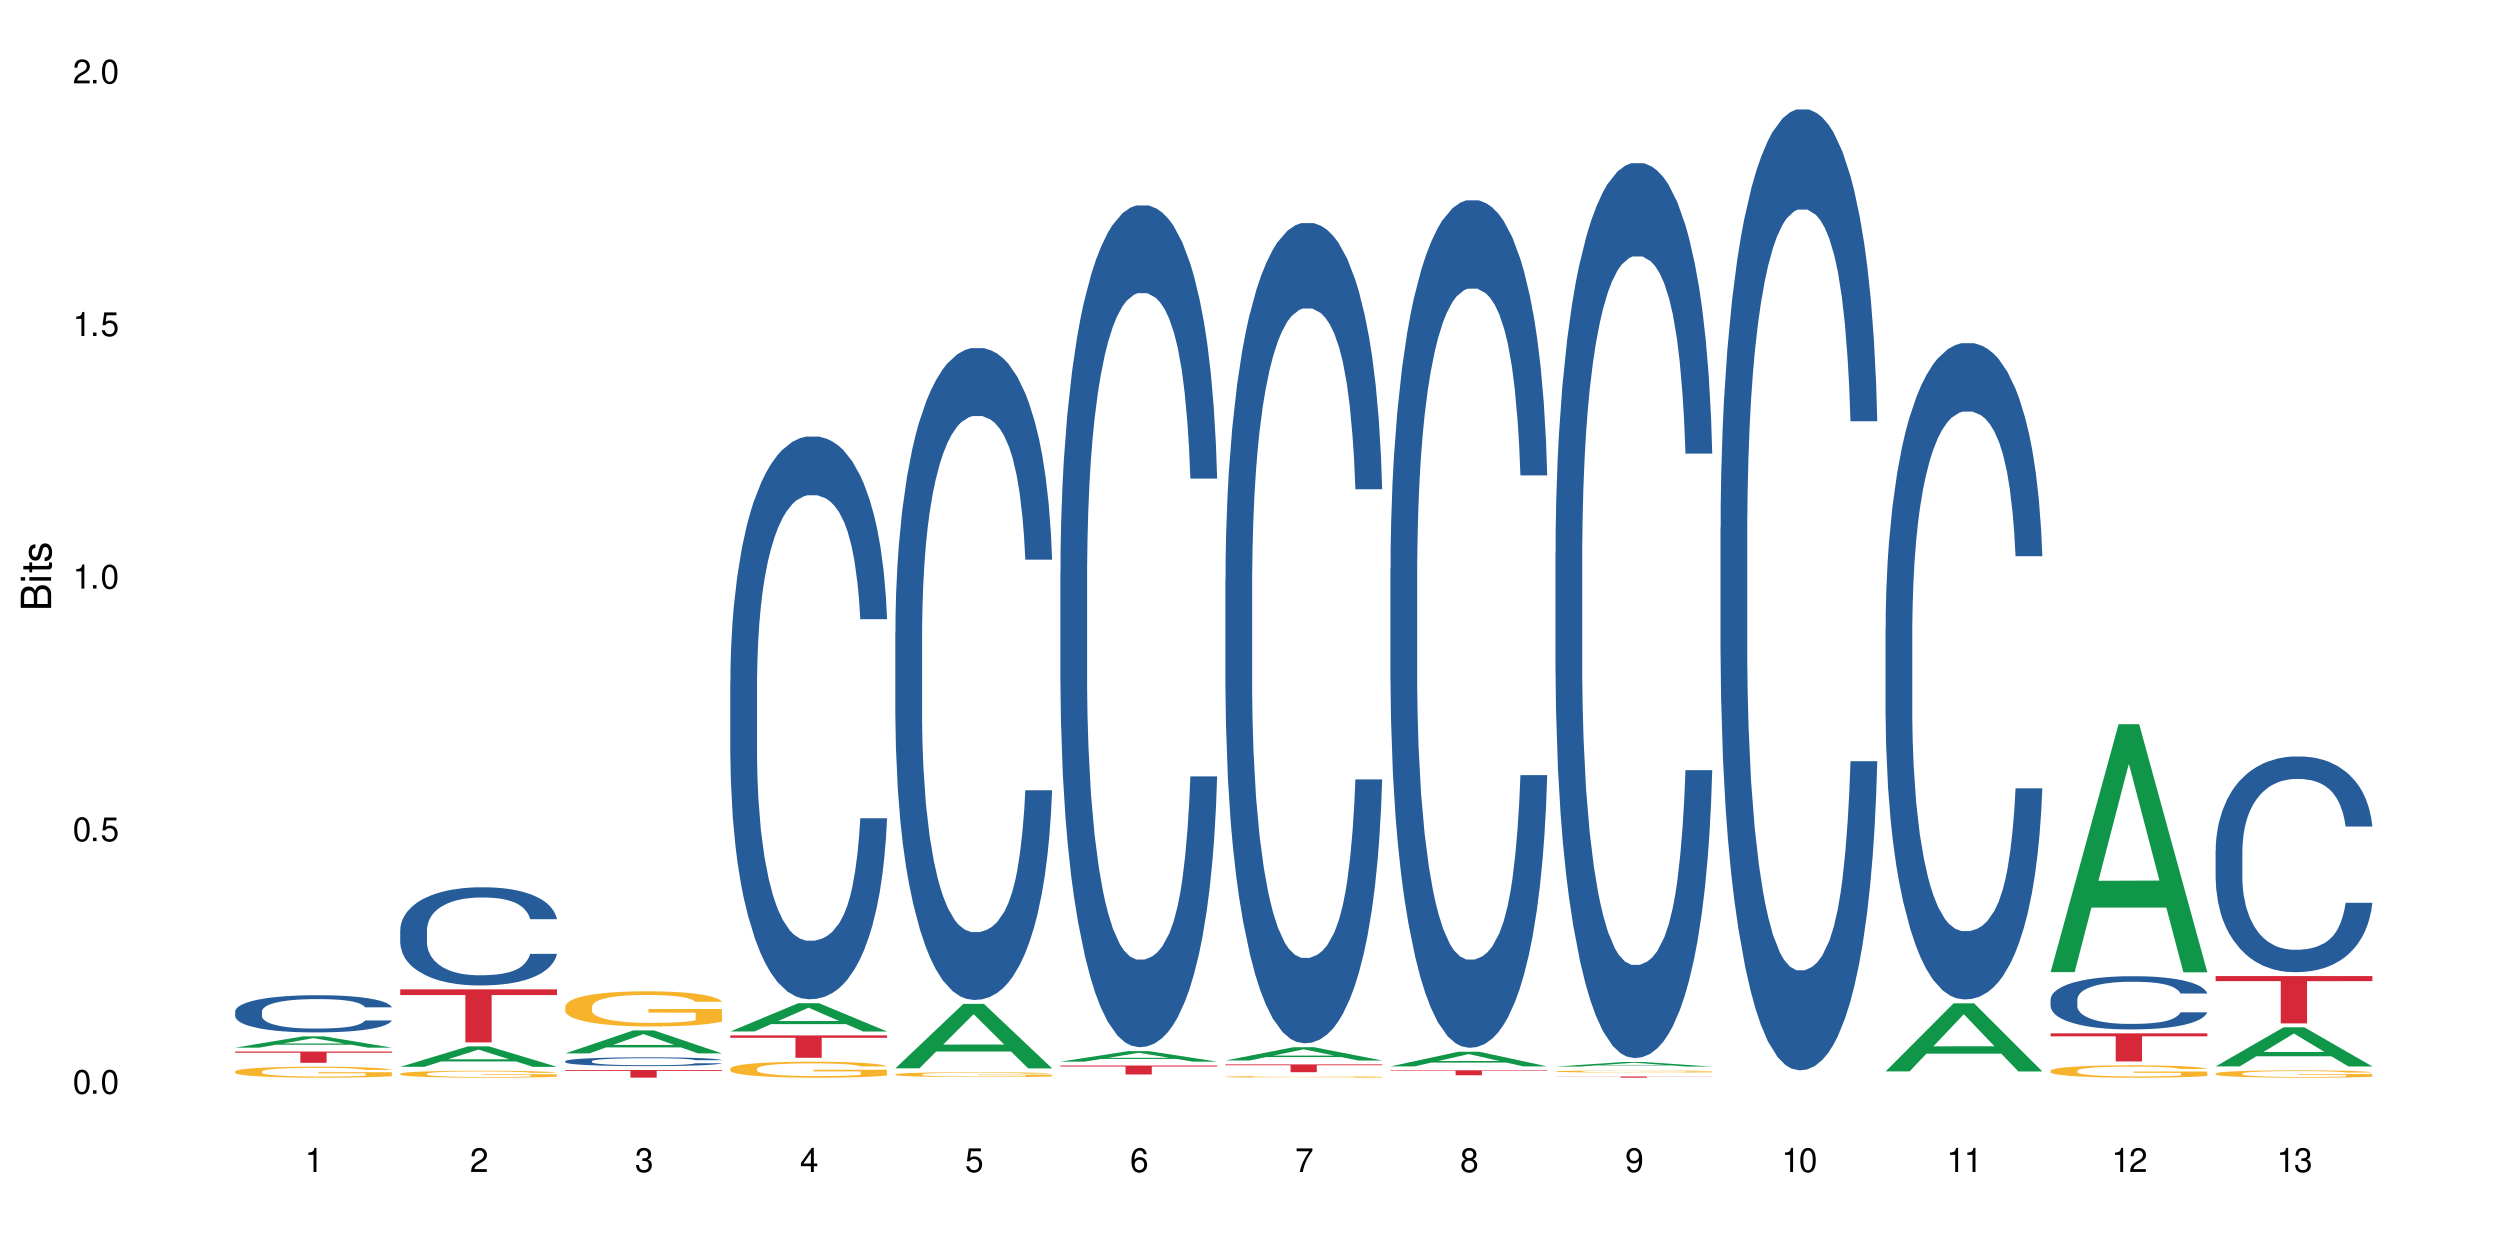 <?xml version="1.0" encoding="UTF-8"?>
<svg xmlns="http://www.w3.org/2000/svg" xmlns:xlink="http://www.w3.org/1999/xlink" width="720" height="360" viewBox="0 0 720 360">
<defs>
<g>
<g id="glyph-0-0">
</g>
<g id="glyph-0-1">
<path d="M 2.641 -6.938 C 2 -6.938 1.422 -6.656 1.078 -6.172 C 0.641 -5.562 0.406 -4.641 0.406 -3.359 C 0.406 -1.016 1.188 0.219 2.641 0.219 C 4.078 0.219 4.859 -1.016 4.859 -3.297 C 4.859 -4.641 4.656 -5.547 4.203 -6.172 C 3.844 -6.656 3.281 -6.938 2.641 -6.938 Z M 2.641 -6.188 C 3.547 -6.188 4 -5.25 4 -3.375 C 4 -1.406 3.562 -0.484 2.625 -0.484 C 1.734 -0.484 1.281 -1.438 1.281 -3.344 C 1.281 -5.25 1.734 -6.188 2.641 -6.188 Z M 2.641 -6.188 "/>
</g>
<g id="glyph-0-2">
<path d="M 1.828 -1 L 0.828 -1 L 0.828 0 L 1.828 0 Z M 1.828 -1 "/>
</g>
<g id="glyph-0-3">
<path d="M 4.562 -6.797 L 1.062 -6.797 L 0.547 -3.094 L 1.328 -3.094 C 1.719 -3.562 2.047 -3.734 2.578 -3.734 C 3.484 -3.734 4.062 -3.109 4.062 -2.094 C 4.062 -1.125 3.484 -0.531 2.578 -0.531 C 1.828 -0.531 1.375 -0.906 1.188 -1.672 L 0.328 -1.672 C 0.453 -1.109 0.547 -0.844 0.75 -0.594 C 1.125 -0.078 1.828 0.219 2.594 0.219 C 3.969 0.219 4.922 -0.781 4.922 -2.219 C 4.922 -3.562 4.031 -4.484 2.719 -4.484 C 2.25 -4.484 1.859 -4.359 1.469 -4.062 L 1.734 -5.969 L 4.562 -5.969 Z M 4.562 -6.797 "/>
</g>
<g id="glyph-0-4">
<path d="M 2.484 -4.938 L 2.484 0 L 3.328 0 L 3.328 -6.938 L 2.766 -6.938 C 2.469 -5.875 2.281 -5.734 0.984 -5.562 L 0.984 -4.938 Z M 2.484 -4.938 "/>
</g>
<g id="glyph-0-5">
<path d="M 4.859 -0.828 L 1.281 -0.828 C 1.359 -1.406 1.672 -1.781 2.5 -2.281 L 3.469 -2.828 C 4.406 -3.344 4.906 -4.062 4.906 -4.906 C 4.906 -5.484 4.672 -6.031 4.266 -6.406 C 3.859 -6.766 3.375 -6.938 2.719 -6.938 C 1.859 -6.938 1.219 -6.625 0.844 -6.031 C 0.609 -5.672 0.5 -5.234 0.484 -4.531 L 1.328 -4.531 C 1.359 -5.016 1.406 -5.281 1.531 -5.516 C 1.75 -5.938 2.188 -6.203 2.703 -6.203 C 3.469 -6.203 4.031 -5.641 4.031 -4.891 C 4.031 -4.344 3.719 -3.859 3.125 -3.516 L 2.234 -3 C 0.812 -2.172 0.406 -1.531 0.328 -0.016 L 4.859 -0.016 Z M 4.859 -0.828 "/>
</g>
<g id="glyph-0-6">
<path d="M 2.125 -3.188 L 2.578 -3.188 C 3.5 -3.188 3.984 -2.766 3.984 -1.922 C 3.984 -1.062 3.469 -0.531 2.594 -0.531 C 1.656 -0.531 1.203 -1 1.156 -2.016 L 0.312 -2.016 C 0.344 -1.453 0.438 -1.094 0.609 -0.781 C 0.953 -0.109 1.625 0.219 2.547 0.219 C 3.953 0.219 4.859 -0.625 4.859 -1.938 C 4.859 -2.828 4.516 -3.297 3.703 -3.594 C 4.344 -3.844 4.656 -4.328 4.656 -5.031 C 4.656 -6.219 3.875 -6.938 2.578 -6.938 C 1.203 -6.938 0.484 -6.172 0.453 -4.703 L 1.297 -4.703 C 1.312 -5.125 1.344 -5.359 1.453 -5.578 C 1.641 -5.969 2.062 -6.203 2.594 -6.203 C 3.344 -6.203 3.797 -5.75 3.797 -5 C 3.797 -4.516 3.609 -4.219 3.25 -4.047 C 3.016 -3.953 2.703 -3.922 2.125 -3.906 Z M 2.125 -3.188 "/>
</g>
<g id="glyph-0-7">
<path d="M 3.141 -1.672 L 3.141 0 L 3.984 0 L 3.984 -1.672 L 4.984 -1.672 L 4.984 -2.438 L 3.984 -2.438 L 3.984 -6.938 L 3.359 -6.938 L 0.266 -2.578 L 0.266 -1.672 Z M 3.141 -2.438 L 1 -2.438 L 3.141 -5.5 Z M 3.141 -2.438 "/>
</g>
<g id="glyph-0-8">
<path d="M 4.781 -5.125 C 4.609 -6.266 3.891 -6.938 2.844 -6.938 C 2.094 -6.938 1.422 -6.578 1.031 -5.953 C 0.594 -5.266 0.406 -4.422 0.406 -3.172 C 0.406 -2 0.578 -1.25 0.984 -0.641 C 1.359 -0.078 1.953 0.219 2.703 0.219 C 3.984 0.219 4.922 -0.75 4.922 -2.094 C 4.922 -3.375 4.062 -4.281 2.844 -4.281 C 2.172 -4.281 1.641 -4.031 1.281 -3.516 C 1.281 -5.234 1.828 -6.188 2.797 -6.188 C 3.391 -6.188 3.797 -5.797 3.938 -5.125 Z M 2.734 -3.531 C 3.547 -3.531 4.062 -2.953 4.062 -2.031 C 4.062 -1.156 3.484 -0.531 2.703 -0.531 C 1.922 -0.531 1.328 -1.188 1.328 -2.078 C 1.328 -2.938 1.906 -3.531 2.734 -3.531 Z M 2.734 -3.531 "/>
</g>
<g id="glyph-0-9">
<path d="M 4.984 -6.797 L 0.438 -6.797 L 0.438 -5.969 L 4.109 -5.969 C 2.5 -3.656 1.828 -2.234 1.328 0 L 2.219 0 C 2.594 -2.172 3.453 -4.047 4.984 -6.094 Z M 4.984 -6.797 "/>
</g>
<g id="glyph-0-10">
<path d="M 3.75 -3.656 C 4.469 -4.094 4.688 -4.438 4.688 -5.078 C 4.688 -6.172 3.844 -6.938 2.641 -6.938 C 1.438 -6.938 0.594 -6.172 0.594 -5.094 C 0.594 -4.438 0.812 -4.094 1.516 -3.656 C 0.734 -3.266 0.359 -2.703 0.359 -1.922 C 0.359 -0.656 1.281 0.219 2.641 0.219 C 3.984 0.219 4.922 -0.656 4.922 -1.922 C 4.922 -2.703 4.531 -3.266 3.75 -3.656 Z M 2.641 -6.188 C 3.359 -6.188 3.812 -5.75 3.812 -5.062 C 3.812 -4.406 3.344 -3.984 2.641 -3.984 C 1.922 -3.984 1.453 -4.406 1.453 -5.078 C 1.453 -5.75 1.922 -6.188 2.641 -6.188 Z M 2.641 -3.266 C 3.484 -3.266 4.062 -2.719 4.062 -1.906 C 4.062 -1.078 3.484 -0.531 2.625 -0.531 C 1.797 -0.531 1.219 -1.094 1.219 -1.906 C 1.219 -2.719 1.781 -3.266 2.641 -3.266 Z M 2.641 -3.266 "/>
</g>
<g id="glyph-0-11">
<path d="M 0.516 -1.578 C 0.672 -0.453 1.406 0.219 2.438 0.219 C 3.188 0.219 3.859 -0.141 4.266 -0.766 C 4.688 -1.453 4.891 -2.297 4.891 -3.547 C 4.891 -4.719 4.703 -5.453 4.312 -6.078 C 3.938 -6.641 3.344 -6.938 2.594 -6.938 C 1.297 -6.938 0.359 -5.969 0.359 -4.625 C 0.359 -3.344 1.234 -2.453 2.453 -2.453 C 3.094 -2.453 3.578 -2.672 4.016 -3.203 C 4 -1.484 3.469 -0.531 2.5 -0.531 C 1.906 -0.531 1.484 -0.906 1.359 -1.578 Z M 2.578 -6.203 C 3.375 -6.203 3.969 -5.531 3.969 -4.641 C 3.969 -3.797 3.391 -3.188 2.547 -3.188 C 1.734 -3.188 1.234 -3.766 1.234 -4.688 C 1.234 -5.562 1.797 -6.203 2.578 -6.203 Z M 2.578 -6.203 "/>
</g>
<g id="glyph-1-0">
</g>
<g id="glyph-1-1">
<path d="M 0 -0.953 L 0 -4.891 C 0 -5.719 -0.234 -6.344 -0.734 -6.797 C -1.188 -7.234 -1.812 -7.469 -2.5 -7.469 C -3.547 -7.469 -4.188 -7 -4.625 -5.875 C -4.984 -6.688 -5.625 -7.094 -6.531 -7.094 C -7.172 -7.094 -7.734 -6.859 -8.141 -6.391 C -8.562 -5.922 -8.75 -5.344 -8.75 -4.5 L -8.75 -0.953 Z M -4.984 -2.062 L -7.766 -2.062 L -7.766 -4.219 C -7.766 -4.844 -7.688 -5.203 -7.453 -5.5 C -7.219 -5.812 -6.859 -5.969 -6.375 -5.969 C -5.891 -5.969 -5.531 -5.812 -5.297 -5.5 C -5.062 -5.203 -4.984 -4.844 -4.984 -4.219 Z M -0.984 -2.062 L -4 -2.062 L -4 -4.781 C -4 -5.766 -3.438 -6.359 -2.484 -6.359 C -1.547 -6.359 -0.984 -5.766 -0.984 -4.781 Z M -0.984 -2.062 "/>
</g>
<g id="glyph-1-2">
<path d="M -6.281 -1.797 L -6.281 -0.797 L 0 -0.797 L 0 -1.797 Z M -8.75 -1.797 L -8.75 -0.797 L -7.484 -0.797 L -7.484 -1.797 Z M -8.75 -1.797 "/>
</g>
<g id="glyph-1-3">
<path d="M -6.281 -3.047 L -6.281 -2.016 L -8.016 -2.016 L -8.016 -1.016 L -6.281 -1.016 L -6.281 -0.172 L -5.469 -0.172 L -5.469 -1.016 L -0.719 -1.016 C -0.078 -1.016 0.281 -1.453 0.281 -2.234 C 0.281 -2.5 0.25 -2.719 0.188 -3.047 L -0.641 -3.047 C -0.609 -2.906 -0.594 -2.766 -0.594 -2.562 C -0.594 -2.141 -0.719 -2.016 -1.156 -2.016 L -5.469 -2.016 L -5.469 -3.047 Z M -6.281 -3.047 "/>
</g>
<g id="glyph-1-4">
<path d="M -4.531 -5.25 C -5.766 -5.25 -6.469 -4.422 -6.469 -2.969 C -6.469 -1.516 -5.719 -0.562 -4.547 -0.562 C -3.562 -0.562 -3.094 -1.062 -2.734 -2.562 L -2.516 -3.484 C -2.344 -4.188 -2.094 -4.469 -1.641 -4.469 C -1.047 -4.469 -0.641 -3.875 -0.641 -3 C -0.641 -2.453 -0.797 -2 -1.062 -1.75 C -1.25 -1.594 -1.422 -1.531 -1.875 -1.469 L -1.875 -0.406 C -0.422 -0.453 0.281 -1.266 0.281 -2.922 C 0.281 -4.5 -0.5 -5.516 -1.719 -5.516 C -2.656 -5.516 -3.172 -4.984 -3.469 -3.734 L -3.703 -2.766 C -3.891 -1.953 -4.156 -1.609 -4.594 -1.609 C -5.188 -1.609 -5.547 -2.125 -5.547 -2.938 C -5.547 -3.75 -5.203 -4.172 -4.531 -4.203 Z M -4.531 -5.25 "/>
</g>
</g>
</defs>
<rect x="-72" y="-36" width="864" height="432" fill="rgb(100%, 100%, 100%)" fill-opacity="1"/>
<path fill-rule="nonzero" fill="rgb(6.275%, 58.824%, 28.235%)" fill-opacity="1" d="M 67.73 301.723 L 67.777 301.719 L 87.316 298.461 L 93.25 298.461 L 112.883 301.727 L 105.984 301.727 L 101.066 300.875 L 79.5 300.875 L 74.676 301.723 L 67.73 301.723 L 81.574 300.52 L 99.086 300.52 L 90.355 298.996 L 90.258 298.992 L 90.164 299 L 81.527 300.52 L 81.574 300.52 Z M 67.73 301.723 "/>
<path fill-rule="nonzero" fill="rgb(14.51%, 36.078%, 60%)" fill-opacity="1" d="M 67.73 291.289 L 67.785 291.281 L 67.785 291.047 L 67.953 290.672 L 68.336 290.203 L 68.723 289.879 L 69.715 289.301 L 71.09 288.742 L 72.523 288.312 L 73.566 288.059 L 74.504 287.863 L 76.652 287.5 L 78.027 287.312 L 79.516 287.148 L 81.332 286.98 L 82.652 286.883 L 85.629 286.727 L 87.828 286.66 L 89.535 286.629 L 93.227 286.629 L 95.43 286.668 L 97.027 286.719 L 98.789 286.797 L 100.273 286.883 L 102.863 287.098 L 105.176 287.375 L 106.223 287.531 L 107.875 287.832 L 109.141 288.129 L 110.02 288.383 L 111.012 288.742 L 111.895 289.184 L 112.555 289.684 L 112.883 290.105 L 105.176 290.105 L 104.789 289.715 L 104.348 289.41 L 103.523 289.008 L 102.699 288.723 L 101.543 288.441 L 100.496 288.254 L 99.062 288.066 L 97.797 287.949 L 96.477 287.863 L 95.207 287.805 L 92.785 287.746 L 89.977 287.746 L 88.93 287.766 L 86.785 287.844 L 85.629 287.91 L 83.977 288.047 L 82.82 288.176 L 81.441 288.371 L 80.508 288.539 L 79.352 288.793 L 78.523 289.02 L 77.586 289.34 L 77.035 289.586 L 76.543 289.859 L 76.102 290.184 L 75.77 290.527 L 75.551 290.887 L 75.441 291.242 L 75.441 292.758 L 75.551 293.113 L 75.824 293.523 L 76.543 294.121 L 77.586 294.641 L 78.801 295.051 L 79.957 295.344 L 80.617 295.48 L 81.496 295.637 L 82.875 295.832 L 84.855 296.031 L 86.012 296.109 L 87.773 296.188 L 89.594 296.227 L 92.016 296.227 L 94.164 296.188 L 95.594 296.137 L 97.082 296.059 L 99.117 295.891 L 100.383 295.734 L 101.484 295.551 L 102.312 295.363 L 102.863 295.207 L 103.688 294.902 L 104.348 294.57 L 104.844 294.227 L 105.176 293.895 L 112.883 293.895 L 112.555 294.285 L 112.059 294.668 L 111.562 294.953 L 110.793 295.297 L 109.91 295.598 L 108.645 295.941 L 107.598 296.168 L 106.223 296.41 L 104.957 296.598 L 103.578 296.766 L 101.543 296.961 L 100.219 297.059 L 98.789 297.145 L 97.082 297.223 L 94.934 297.293 L 92.621 297.332 L 90.473 297.34 L 88.16 297.32 L 86.453 297.281 L 84.195 297.195 L 81.387 297.02 L 79.352 296.832 L 77.754 296.645 L 76.375 296.449 L 74.836 296.188 L 72.852 295.754 L 71.641 295.422 L 70.816 295.148 L 69.879 294.766 L 69.219 294.422 L 68.445 293.875 L 67.895 293.18 L 67.73 292.641 Z M 67.73 291.289 "/>
<path fill-rule="nonzero" fill="rgb(96.863%, 70.196%, 16.863%)" fill-opacity="1" d="M 67.73 308.562 L 67.785 308.562 L 67.785 308.504 L 68.008 308.375 L 68.559 308.195 L 69.273 308.047 L 70.043 307.93 L 70.539 307.871 L 71.367 307.781 L 72.082 307.719 L 73.898 307.59 L 76.211 307.469 L 77.477 307.414 L 78.91 307.367 L 80.945 307.312 L 81.883 307.289 L 84.746 307.242 L 87.996 307.215 L 91.574 307.207 L 93.227 307.211 L 95.484 307.223 L 98.566 307.254 L 100.328 307.281 L 101.707 307.312 L 103.137 307.348 L 104.898 307.406 L 106.551 307.477 L 107.875 307.547 L 109.195 307.633 L 110.297 307.723 L 111.234 307.824 L 112.059 307.949 L 112.555 308.051 L 112.883 308.148 L 105.23 308.148 L 104.789 308.051 L 104.293 307.969 L 103.469 307.875 L 102.641 307.805 L 101.816 307.75 L 100.273 307.676 L 98.953 307.629 L 97.301 307.59 L 95.703 307.562 L 93.887 307.547 L 92.785 307.539 L 89.867 307.539 L 87.223 307.559 L 85.684 307.582 L 84.582 307.605 L 83.039 307.648 L 82.102 307.684 L 81.551 307.707 L 79.902 307.797 L 78.801 307.879 L 78.195 307.934 L 77.422 308.02 L 76.871 308.098 L 76.266 308.215 L 75.938 308.301 L 75.496 308.496 L 75.441 309.02 L 75.605 309.129 L 75.938 309.246 L 76.375 309.352 L 77.035 309.461 L 77.699 309.547 L 78.855 309.66 L 79.844 309.734 L 80.617 309.781 L 82.102 309.859 L 82.707 309.887 L 84.141 309.938 L 85.629 309.98 L 87.445 310.016 L 88.82 310.031 L 91.023 310.047 L 93.832 310.047 L 97.137 310.027 L 99.227 310.008 L 100.66 309.984 L 101.598 309.961 L 102.754 309.93 L 103.578 309.902 L 104.348 309.871 L 105.285 309.82 L 105.285 309.129 L 91.684 309.125 L 91.684 308.801 L 112.828 308.797 L 112.883 309.93 L 111.727 310.008 L 110.297 310.086 L 108.918 310.141 L 107.488 310.191 L 105.449 310.246 L 103.797 310.281 L 101.266 310.32 L 98.953 310.348 L 96.531 310.363 L 94.383 310.375 L 91.852 310.375 L 89.594 310.371 L 87.168 310.352 L 85.242 310.332 L 83.48 310.301 L 81.719 310.262 L 79.516 310.203 L 78.082 310.152 L 76.598 310.094 L 75.109 310.02 L 73.789 309.941 L 72.906 309.883 L 72.027 309.812 L 71.09 309.727 L 70.207 309.625 L 69.547 309.535 L 68.941 309.438 L 68.5 309.34 L 68.062 309.211 L 67.84 309.105 L 67.73 309.016 Z M 67.73 308.562 "/>
<path fill-rule="nonzero" fill="rgb(83.922%, 15.686%, 22.353%)" fill-opacity="1" d="M 67.73 302.848 L 112.883 302.848 L 112.883 303.191 L 94.066 303.195 L 94.066 306.086 L 86.496 306.086 L 86.496 303.199 L 86.387 303.191 L 67.73 303.191 Z M 67.73 302.848 "/>
<path fill-rule="nonzero" fill="rgb(6.275%, 58.824%, 28.235%)" fill-opacity="1" d="M 115.262 307.246 L 115.309 307.242 L 134.848 301.34 L 140.781 301.34 L 160.414 307.25 L 153.516 307.25 L 148.598 305.707 L 127.031 305.707 L 122.207 307.246 L 115.262 307.246 L 129.105 305.07 L 146.617 305.066 L 137.887 302.305 L 137.789 302.301 L 137.691 302.316 L 129.059 305.066 L 129.105 305.07 Z M 115.262 307.246 "/>
<path fill-rule="nonzero" fill="rgb(14.51%, 36.078%, 60%)" fill-opacity="1" d="M 115.262 267.852 L 115.316 267.824 L 115.316 267.203 L 115.48 266.223 L 115.867 264.98 L 116.254 264.129 L 117.242 262.605 L 118.621 261.133 L 120.051 259.996 L 121.098 259.324 L 122.035 258.809 L 124.184 257.852 L 125.559 257.359 L 127.047 256.922 L 128.863 256.484 L 130.184 256.223 L 133.156 255.812 L 135.359 255.629 L 137.066 255.551 L 140.758 255.551 L 142.961 255.656 L 144.555 255.785 L 146.316 255.992 L 147.805 256.223 L 150.395 256.793 L 152.707 257.516 L 153.75 257.93 L 155.402 258.73 L 156.672 259.504 L 157.551 260.176 L 158.543 261.133 L 159.422 262.297 L 160.086 263.613 L 160.414 264.723 L 152.707 264.723 L 152.32 263.691 L 151.879 262.891 L 151.055 261.832 L 150.227 261.082 L 149.07 260.332 L 148.023 259.84 L 146.594 259.352 L 145.328 259.039 L 144.004 258.809 L 142.738 258.652 L 140.316 258.496 L 137.508 258.496 L 136.461 258.551 L 134.312 258.758 L 133.156 258.938 L 131.504 259.297 L 130.348 259.633 L 128.973 260.152 L 128.035 260.59 L 126.879 261.262 L 126.055 261.855 L 125.117 262.707 L 124.566 263.355 L 124.07 264.078 L 123.633 264.93 L 123.301 265.836 L 123.082 266.789 L 122.969 267.719 L 122.969 271.727 L 123.082 272.656 L 123.355 273.738 L 124.07 275.316 L 125.117 276.684 L 126.328 277.77 L 127.484 278.547 L 128.145 278.906 L 129.027 279.32 L 130.402 279.836 L 132.387 280.352 L 133.543 280.559 L 135.305 280.766 L 137.121 280.871 L 139.547 280.871 L 141.691 280.766 L 143.125 280.637 L 144.609 280.43 L 146.648 279.992 L 147.914 279.578 L 149.016 279.086 L 149.844 278.598 L 150.395 278.184 L 151.219 277.383 L 151.879 276.504 L 152.375 275.602 L 152.707 274.723 L 160.414 274.723 L 160.086 275.754 L 159.59 276.762 L 159.094 277.512 L 158.324 278.414 L 157.441 279.215 L 156.176 280.121 L 155.129 280.715 L 153.75 281.359 L 152.484 281.852 L 151.109 282.289 L 149.07 282.809 L 147.75 283.066 L 146.316 283.297 L 144.609 283.504 L 142.465 283.688 L 140.152 283.789 L 138.004 283.816 L 135.691 283.762 L 133.984 283.66 L 131.727 283.426 L 128.918 282.961 L 126.879 282.473 L 125.281 281.98 L 123.906 281.465 L 122.363 280.766 L 120.383 279.629 L 119.172 278.75 L 118.344 278.027 L 117.41 277.02 L 116.746 276.117 L 115.977 274.668 L 115.426 272.836 L 115.262 271.414 Z M 115.262 267.852 "/>
<path fill-rule="nonzero" fill="rgb(96.863%, 70.196%, 16.863%)" fill-opacity="1" d="M 115.262 309.23 L 115.316 309.227 L 115.316 309.191 L 115.535 309.109 L 116.086 308.996 L 116.805 308.902 L 117.574 308.828 L 118.07 308.789 L 118.895 308.734 L 119.609 308.695 L 121.43 308.613 L 123.742 308.535 L 125.008 308.504 L 126.438 308.473 L 128.477 308.438 L 129.414 308.426 L 132.277 308.395 L 135.523 308.375 L 139.105 308.371 L 140.758 308.375 L 143.016 308.379 L 146.098 308.402 L 147.859 308.418 L 149.238 308.438 L 150.668 308.461 L 152.43 308.496 L 154.082 308.543 L 155.402 308.586 L 156.727 308.641 L 157.828 308.699 L 158.762 308.762 L 159.59 308.84 L 160.086 308.902 L 160.414 308.969 L 152.762 308.969 L 152.32 308.902 L 151.824 308.855 L 151 308.793 L 150.172 308.75 L 149.348 308.715 L 147.805 308.668 L 146.484 308.641 L 144.832 308.613 L 143.234 308.598 L 141.418 308.586 L 140.316 308.582 L 137.398 308.582 L 134.754 308.594 L 133.211 308.609 L 132.109 308.625 L 130.57 308.652 L 129.633 308.672 L 129.082 308.688 L 127.43 308.746 L 126.328 308.797 L 125.723 308.832 L 124.953 308.887 L 124.402 308.934 L 123.797 309.008 L 123.465 309.062 L 123.023 309.188 L 122.969 309.52 L 123.137 309.586 L 123.465 309.664 L 123.906 309.727 L 124.566 309.797 L 125.227 309.852 L 126.383 309.922 L 127.375 309.969 L 128.145 310 L 129.633 310.051 L 130.238 310.066 L 131.672 310.102 L 133.156 310.125 L 134.973 310.148 L 136.352 310.16 L 138.555 310.168 L 141.363 310.168 L 144.668 310.156 L 146.758 310.141 L 148.191 310.129 L 149.125 310.113 L 150.281 310.094 L 151.109 310.078 L 151.879 310.055 L 152.816 310.023 L 152.816 309.586 L 139.215 309.586 L 139.215 309.379 L 160.359 309.379 L 160.414 310.094 L 159.258 310.145 L 157.828 310.191 L 156.449 310.227 L 155.02 310.258 L 152.98 310.293 L 151.328 310.316 L 148.797 310.34 L 146.484 310.359 L 144.059 310.371 L 141.914 310.375 L 139.379 310.375 L 137.121 310.371 L 134.699 310.363 L 132.773 310.348 L 131.012 310.328 L 129.246 310.305 L 127.047 310.266 L 125.613 310.234 L 124.125 310.195 L 122.641 310.152 L 121.316 310.102 L 120.438 310.062 L 119.555 310.02 L 118.621 309.965 L 117.738 309.902 L 117.078 309.844 L 116.473 309.781 L 116.031 309.723 L 115.59 309.637 L 115.371 309.574 L 115.262 309.516 Z M 115.262 309.23 "/>
<path fill-rule="nonzero" fill="rgb(83.922%, 15.686%, 22.353%)" fill-opacity="1" d="M 115.262 284.934 L 160.414 284.934 L 160.414 286.57 L 141.598 286.586 L 141.598 300.219 L 134.023 300.219 L 134.023 286.602 L 133.914 286.57 L 115.262 286.57 Z M 115.262 284.934 "/>
<path fill-rule="nonzero" fill="rgb(6.275%, 58.824%, 28.235%)" fill-opacity="1" d="M 162.793 303.383 L 162.84 303.375 L 182.379 296.754 L 188.312 296.754 L 207.945 303.387 L 201.047 303.387 L 196.125 301.656 L 174.562 301.656 L 169.738 303.383 L 162.793 303.383 L 176.637 300.941 L 194.148 300.934 L 185.418 297.836 L 185.32 297.832 L 185.223 297.848 L 176.59 300.934 L 176.637 300.941 Z M 162.793 303.383 "/>
<path fill-rule="nonzero" fill="rgb(14.51%, 36.078%, 60%)" fill-opacity="1" d="M 162.793 305.613 L 162.848 305.609 L 162.848 305.555 L 163.012 305.469 L 163.398 305.355 L 163.781 305.277 L 164.773 305.141 L 166.148 305.012 L 167.582 304.906 L 168.629 304.848 L 169.562 304.801 L 171.711 304.715 L 173.09 304.672 L 174.574 304.633 L 176.391 304.594 L 177.715 304.57 L 180.688 304.531 L 182.891 304.516 L 184.598 304.508 L 188.285 304.508 L 190.488 304.52 L 192.086 304.527 L 193.848 304.547 L 195.336 304.57 L 197.922 304.621 L 200.234 304.684 L 201.281 304.723 L 202.934 304.793 L 204.199 304.863 L 205.082 304.926 L 206.074 305.012 L 206.953 305.113 L 207.613 305.234 L 207.945 305.332 L 200.234 305.332 L 199.852 305.238 L 199.41 305.168 L 198.582 305.074 L 197.758 305.004 L 196.602 304.938 L 195.555 304.895 L 194.125 304.848 L 192.855 304.82 L 191.535 304.801 L 190.27 304.785 L 187.848 304.773 L 185.039 304.773 L 183.992 304.777 L 181.844 304.797 L 180.688 304.812 L 179.035 304.844 L 177.879 304.875 L 176.504 304.922 L 175.566 304.961 L 174.41 305.02 L 173.586 305.074 L 172.648 305.152 L 172.098 305.211 L 171.602 305.273 L 171.16 305.352 L 170.832 305.434 L 170.609 305.52 L 170.5 305.602 L 170.5 305.961 L 170.609 306.047 L 170.887 306.141 L 171.602 306.285 L 172.648 306.406 L 173.859 306.504 L 175.016 306.574 L 175.676 306.605 L 176.559 306.645 L 177.934 306.691 L 179.918 306.738 L 181.074 306.754 L 182.836 306.773 L 184.652 306.785 L 187.074 306.785 L 189.223 306.773 L 190.656 306.762 L 192.141 306.742 L 194.18 306.703 L 195.445 306.668 L 196.547 306.625 L 197.371 306.578 L 197.922 306.543 L 198.75 306.469 L 199.41 306.391 L 199.906 306.309 L 200.234 306.23 L 207.945 306.23 L 207.613 306.324 L 207.117 306.414 L 206.625 306.48 L 205.852 306.562 L 204.973 306.633 L 203.703 306.715 L 202.66 306.77 L 201.281 306.828 L 200.016 306.871 L 198.641 306.91 L 196.602 306.957 L 195.281 306.98 L 193.848 307 L 192.141 307.02 L 189.992 307.035 L 187.68 307.047 L 185.535 307.047 L 183.219 307.043 L 181.512 307.035 L 179.254 307.012 L 176.449 306.973 L 174.41 306.926 L 172.812 306.883 L 171.438 306.836 L 169.895 306.773 L 167.914 306.672 L 166.699 306.594 L 165.875 306.527 L 164.938 306.438 L 164.277 306.355 L 163.508 306.227 L 162.957 306.062 L 162.793 305.934 Z M 162.793 305.613 "/>
<path fill-rule="nonzero" fill="rgb(96.863%, 70.196%, 16.863%)" fill-opacity="1" d="M 162.793 289.84 L 162.848 289.828 L 162.848 289.645 L 163.066 289.227 L 163.617 288.652 L 164.332 288.18 L 165.105 287.812 L 165.602 287.617 L 166.426 287.34 L 167.141 287.137 L 168.957 286.719 L 171.27 286.328 L 172.539 286.164 L 173.969 286.008 L 176.008 285.832 L 176.941 285.766 L 179.805 285.617 L 183.055 285.523 L 186.633 285.496 L 188.285 285.508 L 190.543 285.543 L 193.629 285.645 L 195.391 285.738 L 196.766 285.832 L 198.199 285.949 L 199.961 286.137 L 201.613 286.359 L 202.934 286.578 L 204.254 286.859 L 205.355 287.152 L 206.293 287.477 L 207.117 287.867 L 207.613 288.191 L 207.945 288.516 L 200.289 288.516 L 199.852 288.191 L 199.355 287.941 L 198.527 287.637 L 197.703 287.414 L 196.875 287.238 L 195.336 286.996 L 194.012 286.848 L 192.363 286.719 L 190.766 286.637 L 188.949 286.578 L 187.848 286.562 L 184.926 286.562 L 182.285 286.625 L 180.742 286.699 L 179.641 286.773 L 178.098 286.914 L 177.164 287.023 L 176.613 287.098 L 174.961 287.387 L 173.859 287.645 L 173.254 287.82 L 172.484 288.098 L 171.934 288.348 L 171.328 288.719 L 170.996 288.996 L 170.555 289.625 L 170.5 291.293 L 170.664 291.645 L 170.996 292.023 L 171.438 292.355 L 172.098 292.707 L 172.758 292.977 L 173.914 293.336 L 174.906 293.578 L 175.676 293.734 L 177.164 293.984 L 177.77 294.066 L 179.199 294.234 L 180.688 294.363 L 182.504 294.477 L 183.883 294.531 L 186.082 294.578 L 188.891 294.578 L 192.195 294.523 L 194.289 294.449 L 195.719 294.375 L 196.656 294.309 L 197.812 294.207 L 198.641 294.113 L 199.41 294.012 L 200.348 293.855 L 200.348 291.645 L 186.746 291.633 L 186.746 290.598 L 207.891 290.586 L 207.945 294.207 L 206.789 294.457 L 205.355 294.699 L 203.98 294.883 L 202.547 295.039 L 200.512 295.215 L 198.859 295.328 L 196.324 295.457 L 194.012 295.539 L 191.59 295.594 L 189.441 295.625 L 186.91 295.633 L 184.652 295.613 L 182.23 295.559 L 180.301 295.484 L 178.539 295.391 L 176.777 295.27 L 174.574 295.078 L 173.145 294.918 L 171.656 294.727 L 170.172 294.492 L 168.848 294.242 L 167.969 294.051 L 167.086 293.828 L 166.148 293.551 L 165.27 293.234 L 164.609 292.949 L 164.004 292.625 L 163.562 292.32 L 163.121 291.902 L 162.902 291.57 L 162.793 291.281 Z M 162.793 289.84 "/>
<path fill-rule="nonzero" fill="rgb(83.922%, 15.686%, 22.353%)" fill-opacity="1" d="M 162.793 308.168 L 207.945 308.168 L 207.945 308.402 L 189.125 308.406 L 189.125 310.375 L 181.555 310.375 L 181.555 308.41 L 181.445 308.402 L 162.793 308.402 Z M 162.793 308.168 "/>
<path fill-rule="nonzero" fill="rgb(6.275%, 58.824%, 28.235%)" fill-opacity="1" d="M 210.32 297.066 L 210.371 297.059 L 229.906 288.914 L 235.84 288.914 L 255.477 297.074 L 248.578 297.074 L 243.656 294.945 L 222.094 294.945 L 217.27 297.066 L 210.32 297.066 L 224.168 294.062 L 241.68 294.055 L 232.945 290.25 L 232.852 290.242 L 232.754 290.262 L 224.117 294.055 L 224.168 294.062 Z M 210.32 297.066 "/>
<path fill-rule="nonzero" fill="rgb(14.51%, 36.078%, 60%)" fill-opacity="1" d="M 210.32 196.25 L 210.375 196.105 L 210.375 192.547 L 210.543 186.918 L 210.926 179.809 L 211.312 174.922 L 212.305 166.184 L 213.68 157.738 L 215.113 151.219 L 216.16 147.371 L 217.094 144.406 L 219.242 138.926 L 220.617 136.113 L 222.105 133.594 L 223.922 131.074 L 225.246 129.594 L 228.219 127.223 L 230.422 126.188 L 232.129 125.742 L 235.816 125.742 L 238.02 126.336 L 239.617 127.074 L 241.379 128.262 L 242.863 129.594 L 245.453 132.852 L 247.766 137 L 248.812 139.371 L 250.465 143.961 L 251.73 148.406 L 252.613 152.258 L 253.602 157.738 L 254.484 164.402 L 255.145 171.957 L 255.477 178.328 L 247.766 178.328 L 247.379 172.402 L 246.941 167.812 L 246.113 161.738 L 245.289 157.441 L 244.133 153.145 L 243.086 150.332 L 241.652 147.516 L 240.387 145.738 L 239.066 144.406 L 237.801 143.52 L 235.375 142.629 L 232.566 142.629 L 231.523 142.926 L 229.375 144.109 L 228.219 145.148 L 226.566 147.223 L 225.41 149.148 L 224.031 152.109 L 223.098 154.629 L 221.941 158.48 L 221.113 161.887 L 220.18 166.773 L 219.629 170.477 L 219.133 174.625 L 218.691 179.512 L 218.359 184.699 L 218.141 190.18 L 218.031 195.512 L 218.031 218.473 L 218.141 223.805 L 218.418 230.023 L 219.133 239.062 L 220.18 246.91 L 221.391 253.133 L 222.547 257.578 L 223.207 259.652 L 224.086 262.02 L 225.465 264.984 L 227.445 267.945 L 228.602 269.133 L 230.367 270.316 L 232.184 270.91 L 234.605 270.91 L 236.754 270.316 L 238.184 269.574 L 239.672 268.391 L 241.707 265.871 L 242.977 263.504 L 244.078 260.688 L 244.902 257.875 L 245.453 255.504 L 246.277 250.91 L 246.941 245.875 L 247.438 240.691 L 247.766 235.652 L 255.477 235.652 L 255.145 241.578 L 254.648 247.355 L 254.152 251.652 L 253.383 256.836 L 252.5 261.43 L 251.234 266.613 L 250.188 270.02 L 248.812 273.723 L 247.547 276.539 L 246.168 279.055 L 244.133 282.02 L 242.809 283.5 L 241.379 284.832 L 239.672 286.02 L 237.523 287.055 L 235.211 287.648 L 233.062 287.797 L 230.75 287.5 L 229.043 286.906 L 226.785 285.574 L 223.977 282.906 L 221.941 280.094 L 220.344 277.277 L 218.965 274.316 L 217.426 270.316 L 215.441 263.797 L 214.23 258.762 L 213.406 254.613 L 212.469 248.836 L 211.809 243.652 L 211.039 235.359 L 210.488 224.84 L 210.32 216.695 Z M 210.32 196.25 "/>
<path fill-rule="nonzero" fill="rgb(96.863%, 70.196%, 16.863%)" fill-opacity="1" d="M 210.32 307.746 L 210.375 307.742 L 210.375 307.656 L 210.598 307.469 L 211.148 307.207 L 211.863 306.992 L 212.633 306.824 L 213.129 306.734 L 213.957 306.609 L 214.672 306.52 L 216.488 306.328 L 218.801 306.152 L 220.066 306.078 L 221.5 306.004 L 223.539 305.926 L 224.473 305.895 L 227.336 305.828 L 230.586 305.785 L 234.164 305.773 L 235.816 305.777 L 238.074 305.793 L 241.156 305.84 L 242.922 305.883 L 244.297 305.926 L 245.73 305.98 L 247.492 306.062 L 249.145 306.164 L 250.465 306.266 L 251.785 306.391 L 252.887 306.527 L 253.824 306.672 L 254.648 306.852 L 255.145 306.996 L 255.477 307.145 L 247.82 307.145 L 247.379 306.996 L 246.887 306.883 L 246.059 306.746 L 245.234 306.645 L 244.406 306.562 L 242.863 306.453 L 241.543 306.387 L 239.891 306.328 L 238.293 306.289 L 236.477 306.266 L 235.375 306.258 L 232.457 306.258 L 229.816 306.285 L 228.273 306.32 L 227.172 306.355 L 225.629 306.418 L 224.695 306.469 L 224.145 306.5 L 222.492 306.633 L 221.391 306.75 L 220.785 306.828 L 220.012 306.953 L 219.461 307.066 L 218.855 307.238 L 218.527 307.363 L 218.086 307.648 L 218.031 308.406 L 218.195 308.566 L 218.527 308.738 L 218.965 308.887 L 219.629 309.047 L 220.289 309.172 L 221.445 309.336 L 222.438 309.441 L 223.207 309.516 L 224.695 309.629 L 225.301 309.668 L 226.73 309.742 L 228.219 309.801 L 230.035 309.852 L 231.41 309.875 L 233.613 309.898 L 236.422 309.898 L 239.727 309.871 L 241.82 309.84 L 243.25 309.805 L 244.188 309.773 L 245.344 309.73 L 246.168 309.688 L 246.941 309.641 L 247.875 309.57 L 247.875 308.566 L 234.273 308.562 L 234.273 308.09 L 255.422 308.086 L 255.477 309.73 L 254.32 309.844 L 252.887 309.953 L 251.512 310.035 L 250.078 310.109 L 248.043 310.188 L 246.391 310.238 L 243.855 310.297 L 241.543 310.336 L 239.121 310.359 L 236.973 310.371 L 234.441 310.375 L 232.184 310.367 L 229.758 310.344 L 227.832 310.309 L 226.07 310.266 L 224.309 310.211 L 222.105 310.125 L 220.672 310.055 L 219.188 309.965 L 217.699 309.859 L 216.379 309.746 L 215.496 309.656 L 214.617 309.559 L 213.68 309.43 L 212.801 309.289 L 212.137 309.156 L 211.531 309.012 L 211.094 308.871 L 210.652 308.684 L 210.43 308.531 L 210.32 308.402 Z M 210.32 307.746 "/>
<path fill-rule="nonzero" fill="rgb(83.922%, 15.686%, 22.353%)" fill-opacity="1" d="M 210.32 298.195 L 255.477 298.195 L 255.477 298.887 L 236.656 298.891 L 236.656 304.652 L 229.086 304.652 L 229.086 298.898 L 228.977 298.887 L 210.32 298.887 Z M 210.32 298.195 "/>
<path fill-rule="nonzero" fill="rgb(6.275%, 58.824%, 28.235%)" fill-opacity="1" d="M 257.852 307.676 L 257.898 307.656 L 277.438 289.121 L 283.371 289.121 L 303.004 307.691 L 296.105 307.691 L 291.188 302.844 L 269.621 302.844 L 264.797 307.676 L 257.852 307.676 L 271.695 300.84 L 289.207 300.82 L 280.477 292.156 L 280.379 292.137 L 280.285 292.188 L 271.648 300.82 L 271.695 300.84 Z M 257.852 307.676 "/>
<path fill-rule="nonzero" fill="rgb(14.51%, 36.078%, 60%)" fill-opacity="1" d="M 257.852 181.949 L 257.906 181.777 L 257.906 177.66 L 258.07 171.137 L 258.457 162.902 L 258.844 157.238 L 259.832 147.113 L 261.211 137.332 L 262.641 129.781 L 263.688 125.32 L 264.625 121.887 L 266.773 115.539 L 268.148 112.277 L 269.637 109.359 L 271.453 106.441 L 272.773 104.727 L 275.746 101.98 L 277.949 100.781 L 279.656 100.266 L 283.348 100.266 L 285.551 100.953 L 287.145 101.809 L 288.91 103.184 L 290.395 104.727 L 292.984 108.504 L 295.297 113.309 L 296.344 116.055 L 297.996 121.371 L 299.262 126.52 L 300.141 130.98 L 301.133 137.332 L 302.016 145.055 L 302.676 153.805 L 303.004 161.184 L 295.297 161.184 L 294.91 154.32 L 294.469 149 L 293.645 141.965 L 292.816 136.988 L 291.66 132.012 L 290.617 128.75 L 289.184 125.492 L 287.918 123.434 L 286.598 121.887 L 285.328 120.859 L 282.906 119.828 L 280.098 119.828 L 279.051 120.172 L 276.902 121.543 L 275.746 122.746 L 274.098 125.148 L 272.941 127.379 L 271.562 130.812 L 270.625 133.727 L 269.469 138.191 L 268.645 142.137 L 267.707 147.801 L 267.156 152.09 L 266.66 156.895 L 266.223 162.559 L 265.891 168.562 L 265.672 174.914 L 265.562 181.09 L 265.562 207.691 L 265.672 213.867 L 265.945 221.074 L 266.66 231.543 L 267.707 240.637 L 268.918 247.844 L 270.074 252.992 L 270.738 255.395 L 271.617 258.141 L 272.996 261.574 L 274.977 265.004 L 276.133 266.379 L 277.895 267.75 L 279.711 268.438 L 282.137 268.438 L 284.281 267.75 L 285.715 266.895 L 287.203 265.52 L 289.238 262.602 L 290.504 259.855 L 291.605 256.598 L 292.434 253.336 L 292.984 250.59 L 293.809 245.27 L 294.469 239.438 L 294.965 233.43 L 295.297 227.594 L 303.004 227.594 L 302.676 234.461 L 302.18 241.152 L 301.684 246.129 L 300.914 252.137 L 300.031 257.453 L 298.766 263.461 L 297.719 267.406 L 296.344 271.699 L 295.074 274.957 L 293.699 277.875 L 291.66 281.309 L 290.34 283.023 L 288.91 284.566 L 287.203 285.941 L 285.055 287.141 L 282.742 287.828 L 280.594 288 L 278.281 287.656 L 276.574 286.969 L 274.316 285.426 L 271.508 282.336 L 269.469 279.078 L 267.875 275.816 L 266.496 272.383 L 264.953 267.75 L 262.973 260.199 L 261.762 254.367 L 260.934 249.562 L 260 242.867 L 259.34 236.863 L 258.566 227.254 L 258.016 215.07 L 257.852 205.629 Z M 257.852 181.949 "/>
<path fill-rule="nonzero" fill="rgb(96.863%, 70.196%, 16.863%)" fill-opacity="1" d="M 257.852 309.406 L 257.906 309.402 L 257.906 309.379 L 258.125 309.32 L 258.676 309.242 L 259.395 309.18 L 260.164 309.129 L 260.66 309.102 L 261.484 309.062 L 262.203 309.035 L 264.02 308.977 L 266.332 308.926 L 267.598 308.902 L 269.031 308.879 L 271.066 308.855 L 272.004 308.848 L 274.867 308.828 L 278.117 308.816 L 281.695 308.812 L 283.348 308.812 L 285.605 308.816 L 288.688 308.832 L 290.449 308.844 L 291.828 308.855 L 293.258 308.875 L 295.02 308.898 L 296.672 308.93 L 297.996 308.961 L 299.316 308.996 L 300.418 309.039 L 301.352 309.082 L 302.18 309.137 L 302.676 309.18 L 303.004 309.223 L 295.352 309.223 L 294.91 309.18 L 294.414 309.145 L 293.59 309.105 L 292.762 309.074 L 291.938 309.051 L 290.395 309.016 L 289.074 308.996 L 287.422 308.977 L 285.824 308.969 L 284.008 308.961 L 282.906 308.957 L 279.988 308.957 L 277.344 308.965 L 275.805 308.977 L 274.703 308.984 L 273.16 309.004 L 272.223 309.02 L 271.672 309.031 L 270.02 309.07 L 268.918 309.105 L 268.312 309.129 L 267.543 309.168 L 266.992 309.199 L 266.387 309.25 L 266.055 309.289 L 265.617 309.375 L 265.562 309.605 L 265.727 309.652 L 266.055 309.703 L 266.496 309.75 L 267.156 309.797 L 267.82 309.836 L 268.977 309.883 L 269.965 309.918 L 270.738 309.938 L 272.223 309.973 L 272.828 309.984 L 274.262 310.008 L 275.746 310.023 L 277.566 310.039 L 278.941 310.047 L 281.145 310.055 L 283.953 310.055 L 287.258 310.047 L 289.348 310.035 L 290.781 310.023 L 291.719 310.016 L 292.875 310.004 L 293.699 309.988 L 294.469 309.977 L 295.406 309.953 L 295.406 309.652 L 281.805 309.652 L 281.805 309.508 L 302.949 309.508 L 303.004 310.004 L 301.848 310.035 L 300.418 310.07 L 299.039 310.094 L 297.609 310.117 L 295.57 310.141 L 293.918 310.156 L 291.387 310.172 L 289.074 310.184 L 286.652 310.191 L 284.504 310.195 L 281.969 310.199 L 279.711 310.195 L 277.289 310.188 L 275.363 310.176 L 273.602 310.164 L 271.84 310.148 L 269.637 310.121 L 268.203 310.102 L 266.719 310.074 L 265.23 310.043 L 263.91 310.008 L 263.027 309.98 L 262.148 309.949 L 261.211 309.914 L 260.328 309.871 L 259.668 309.832 L 259.062 309.785 L 258.621 309.746 L 258.184 309.688 L 257.961 309.641 L 257.852 309.602 Z M 257.852 309.406 "/>
<path fill-rule="nonzero" fill="rgb(6.275%, 58.824%, 28.235%)" fill-opacity="1" d="M 305.383 305.758 L 305.43 305.754 L 324.969 302.723 L 330.902 302.723 L 350.535 305.758 L 343.637 305.758 L 338.715 304.969 L 317.152 304.969 L 312.328 305.758 L 305.383 305.758 L 319.227 304.641 L 336.738 304.637 L 328.008 303.219 L 327.91 303.219 L 327.812 303.227 L 319.18 304.637 L 319.227 304.641 Z M 305.383 305.758 "/>
<path fill-rule="nonzero" fill="rgb(14.51%, 36.078%, 60%)" fill-opacity="1" d="M 305.383 164.656 L 305.438 164.434 L 305.438 159.117 L 305.602 150.695 L 305.988 140.059 L 306.371 132.746 L 307.363 119.672 L 308.742 107.043 L 310.172 97.293 L 311.219 91.531 L 312.156 87.098 L 314.301 78.898 L 315.68 74.688 L 317.164 70.922 L 318.984 67.152 L 320.305 64.938 L 323.277 61.395 L 325.48 59.84 L 327.188 59.176 L 330.879 59.176 L 333.078 60.062 L 334.676 61.172 L 336.438 62.945 L 337.926 64.938 L 340.512 69.812 L 342.828 76.02 L 343.871 79.562 L 345.523 86.434 L 346.789 93.082 L 347.672 98.844 L 348.664 107.043 L 349.543 117.012 L 350.203 128.316 L 350.535 137.844 L 342.828 137.844 L 342.441 128.98 L 342 122.109 L 341.176 113.023 L 340.348 106.598 L 339.191 100.172 L 338.145 95.961 L 336.715 91.75 L 335.449 89.094 L 334.125 87.098 L 332.859 85.77 L 330.438 84.438 L 327.629 84.438 L 326.582 84.883 L 324.434 86.656 L 323.277 88.207 L 321.625 91.309 L 320.469 94.188 L 319.094 98.621 L 318.156 102.387 L 317 108.148 L 316.176 113.246 L 315.238 120.559 L 314.688 126.098 L 314.191 132.305 L 313.75 139.617 L 313.422 147.371 L 313.199 155.57 L 313.09 163.551 L 313.09 197.898 L 313.199 205.875 L 313.477 215.18 L 314.191 228.699 L 315.238 240.441 L 316.449 249.75 L 317.605 256.398 L 318.266 259.5 L 319.148 263.047 L 320.523 267.477 L 322.508 271.91 L 323.664 273.684 L 325.426 275.457 L 327.242 276.344 L 329.664 276.344 L 331.812 275.457 L 333.246 274.348 L 334.73 272.574 L 336.77 268.809 L 338.035 265.262 L 339.137 261.051 L 339.961 256.84 L 340.512 253.297 L 341.34 246.426 L 342 238.891 L 342.496 231.137 L 342.828 223.602 L 350.535 223.602 L 350.203 232.465 L 349.711 241.109 L 349.215 247.535 L 348.441 255.289 L 347.562 262.16 L 346.297 269.914 L 345.25 275.012 L 343.871 280.551 L 342.605 284.762 L 341.23 288.531 L 339.191 292.961 L 337.871 295.18 L 336.438 297.172 L 334.73 298.945 L 332.586 300.496 L 330.27 301.383 L 328.125 301.605 L 325.812 301.16 L 324.105 300.273 L 321.848 298.281 L 319.039 294.293 L 317 290.082 L 315.402 285.871 L 314.027 281.438 L 312.484 275.457 L 310.504 265.707 L 309.293 258.172 L 308.465 251.965 L 307.531 243.324 L 306.867 235.566 L 306.098 223.16 L 305.547 207.426 L 305.383 195.238 Z M 305.383 164.656 "/>
<path fill-rule="nonzero" fill="rgb(83.922%, 15.686%, 22.353%)" fill-opacity="1" d="M 305.383 306.879 L 350.535 306.879 L 350.535 307.156 L 331.719 307.156 L 331.719 309.453 L 324.145 309.453 L 324.145 307.16 L 324.035 307.156 L 305.383 307.156 Z M 305.383 306.879 "/>
<path fill-rule="nonzero" fill="rgb(6.275%, 58.824%, 28.235%)" fill-opacity="1" d="M 352.91 305.422 L 352.961 305.418 L 372.496 301.598 L 378.43 301.598 L 398.066 305.426 L 391.168 305.426 L 386.246 304.426 L 364.684 304.426 L 359.859 305.422 L 352.91 305.422 L 366.758 304.016 L 384.27 304.012 L 375.535 302.223 L 375.441 302.219 L 375.344 302.23 L 366.707 304.012 L 366.758 304.016 Z M 352.91 305.422 "/>
<path fill-rule="nonzero" fill="rgb(14.51%, 36.078%, 60%)" fill-opacity="1" d="M 352.91 167.035 L 352.969 166.82 L 352.969 161.637 L 353.133 153.43 L 353.52 143.066 L 353.902 135.941 L 354.895 123.203 L 356.27 110.895 L 357.703 101.395 L 358.75 95.777 L 359.684 91.461 L 361.832 83.469 L 363.211 79.367 L 364.695 75.695 L 366.512 72.027 L 367.836 69.867 L 370.809 66.414 L 373.012 64.902 L 374.719 64.254 L 378.406 64.254 L 380.609 65.117 L 382.207 66.195 L 383.969 67.926 L 385.457 69.867 L 388.043 74.617 L 390.355 80.664 L 391.402 84.117 L 393.055 90.812 L 394.32 97.289 L 395.203 102.902 L 396.195 110.895 L 397.074 120.609 L 397.734 131.621 L 398.066 140.906 L 390.355 140.906 L 389.973 132.27 L 389.531 125.578 L 388.703 116.723 L 387.879 110.461 L 386.723 104.199 L 385.676 100.098 L 384.246 95.996 L 382.977 93.402 L 381.656 91.461 L 380.391 90.164 L 377.965 88.867 L 375.16 88.867 L 374.113 89.301 L 371.965 91.027 L 370.809 92.539 L 369.156 95.562 L 368 98.371 L 366.625 102.688 L 365.688 106.359 L 364.531 111.973 L 363.703 116.938 L 362.77 124.066 L 362.219 129.465 L 361.723 135.508 L 361.281 142.633 L 360.953 150.191 L 360.73 158.18 L 360.621 165.953 L 360.621 199.422 L 360.73 207.195 L 361.008 216.266 L 361.723 229.438 L 362.77 240.883 L 363.98 249.949 L 365.137 256.43 L 365.797 259.453 L 366.68 262.906 L 368.055 267.227 L 370.039 271.543 L 371.195 273.27 L 372.957 275 L 374.773 275.863 L 377.195 275.863 L 379.344 275 L 380.773 273.918 L 382.262 272.191 L 384.301 268.52 L 385.566 265.066 L 386.668 260.965 L 387.492 256.859 L 388.043 253.406 L 388.871 246.711 L 389.531 239.371 L 390.027 231.812 L 390.355 224.473 L 398.066 224.473 L 397.734 233.109 L 397.238 241.531 L 396.742 247.793 L 395.973 255.348 L 395.094 262.043 L 393.824 269.602 L 392.781 274.566 L 391.402 279.965 L 390.137 284.066 L 388.758 287.738 L 386.723 292.055 L 385.402 294.215 L 383.969 296.16 L 382.262 297.887 L 380.113 299.398 L 377.801 300.262 L 375.652 300.477 L 373.34 300.047 L 371.633 299.184 L 369.375 297.238 L 366.566 293.352 L 364.531 289.25 L 362.934 285.148 L 361.559 280.828 L 360.016 275 L 358.031 265.496 L 356.82 258.156 L 355.996 252.109 L 355.059 243.688 L 354.398 236.133 L 353.629 224.039 L 353.078 208.707 L 352.91 196.832 Z M 352.91 167.035 "/>
<path fill-rule="nonzero" fill="rgb(96.863%, 70.196%, 16.863%)" fill-opacity="1" d="M 352.91 310.117 L 352.969 310.117 L 352.969 310.109 L 353.188 310.09 L 353.738 310.062 L 354.453 310.043 L 355.227 310.027 L 355.719 310.016 L 356.547 310.004 L 357.262 309.996 L 359.078 309.977 L 361.391 309.957 L 362.66 309.953 L 364.09 309.945 L 366.129 309.938 L 367.062 309.934 L 369.926 309.926 L 373.176 309.922 L 380.664 309.922 L 383.75 309.93 L 385.512 309.934 L 386.887 309.938 L 388.32 309.941 L 390.082 309.949 L 391.734 309.961 L 393.055 309.969 L 394.375 309.984 L 395.477 309.996 L 396.414 310.012 L 397.238 310.027 L 397.734 310.043 L 398.066 310.059 L 390.41 310.059 L 389.973 310.043 L 389.477 310.031 L 388.648 310.016 L 387.824 310.008 L 386.996 310 L 385.457 309.988 L 384.133 309.98 L 382.48 309.977 L 380.887 309.973 L 379.066 309.969 L 375.047 309.969 L 372.406 309.973 L 370.863 309.977 L 369.762 309.98 L 368.219 309.984 L 367.285 309.988 L 366.734 309.992 L 365.082 310.008 L 363.98 310.02 L 363.375 310.027 L 362.602 310.039 L 362.055 310.051 L 361.445 310.066 L 361.117 310.078 L 360.676 310.105 L 360.621 310.18 L 360.785 310.199 L 361.117 310.215 L 361.559 310.23 L 362.219 310.246 L 362.879 310.258 L 364.035 310.273 L 365.027 310.285 L 365.797 310.293 L 367.285 310.301 L 367.891 310.305 L 369.32 310.312 L 370.809 310.32 L 372.625 310.324 L 374.004 310.328 L 382.316 310.328 L 384.41 310.324 L 385.84 310.32 L 386.777 310.316 L 387.934 310.312 L 388.758 310.309 L 389.531 310.305 L 390.465 310.297 L 390.465 310.199 L 376.867 310.195 L 376.867 310.152 L 398.012 310.148 L 398.066 310.312 L 396.91 310.324 L 395.477 310.336 L 394.102 310.344 L 392.668 310.352 L 390.633 310.359 L 388.98 310.363 L 386.445 310.367 L 384.133 310.371 L 381.711 310.375 L 372.352 310.375 L 370.422 310.371 L 368.66 310.367 L 366.898 310.359 L 364.695 310.352 L 363.266 310.344 L 361.777 310.336 L 360.289 310.324 L 358.969 310.312 L 358.09 310.305 L 357.207 310.297 L 356.27 310.281 L 355.391 310.27 L 354.73 310.258 L 354.125 310.242 L 353.242 310.211 L 353.023 310.195 L 352.91 310.18 Z M 352.91 310.117 "/>
<path fill-rule="nonzero" fill="rgb(83.922%, 15.686%, 22.353%)" fill-opacity="1" d="M 352.91 306.547 L 398.066 306.547 L 398.066 306.789 L 379.246 306.789 L 379.246 308.801 L 371.676 308.801 L 371.676 306.793 L 371.566 306.789 L 352.91 306.789 Z M 352.91 306.547 "/>
<path fill-rule="nonzero" fill="rgb(6.275%, 58.824%, 28.235%)" fill-opacity="1" d="M 400.441 307.117 L 400.492 307.113 L 420.027 302.898 L 425.961 302.898 L 445.598 307.121 L 438.699 307.121 L 433.777 306.02 L 412.215 306.02 L 407.391 307.117 L 400.441 307.117 L 414.289 305.562 L 431.801 305.559 L 423.066 303.586 L 422.973 303.582 L 422.875 303.594 L 414.238 305.559 L 414.289 305.562 Z M 400.441 307.117 "/>
<path fill-rule="nonzero" fill="rgb(14.51%, 36.078%, 60%)" fill-opacity="1" d="M 400.441 163.898 L 400.496 163.676 L 400.496 158.32 L 400.664 149.844 L 401.047 139.137 L 401.434 131.773 L 402.426 118.609 L 403.801 105.895 L 405.234 96.078 L 406.277 90.277 L 407.215 85.812 L 409.363 77.559 L 410.738 73.32 L 412.227 69.527 L 414.043 65.734 L 415.363 63.504 L 418.34 59.934 L 420.539 58.371 L 422.246 57.703 L 425.938 57.703 L 428.141 58.594 L 429.738 59.711 L 431.5 61.496 L 432.984 63.504 L 435.574 68.41 L 437.887 74.66 L 438.934 78.227 L 440.586 85.145 L 441.852 91.836 L 442.73 97.637 L 443.723 105.895 L 444.605 115.934 L 445.266 127.312 L 445.598 136.906 L 437.887 136.906 L 437.5 127.98 L 437.062 121.062 L 436.234 111.918 L 435.41 105.445 L 434.254 98.977 L 433.207 94.738 L 431.773 90.5 L 430.508 87.82 L 429.188 85.812 L 427.918 84.477 L 425.496 83.137 L 422.688 83.137 L 421.641 83.582 L 419.496 85.367 L 418.34 86.93 L 416.688 90.055 L 415.531 92.953 L 414.152 97.414 L 413.219 101.207 L 412.062 107.008 L 411.234 112.141 L 410.301 119.504 L 409.75 125.078 L 409.254 131.328 L 408.812 138.688 L 408.48 146.496 L 408.262 154.754 L 408.152 162.785 L 408.152 197.363 L 408.262 205.398 L 408.535 214.766 L 409.254 228.375 L 410.301 240.199 L 411.512 249.57 L 412.668 256.266 L 413.328 259.387 L 414.207 262.957 L 415.586 267.418 L 417.566 271.883 L 418.723 273.668 L 420.484 275.449 L 422.305 276.344 L 424.727 276.344 L 426.875 275.449 L 428.305 274.336 L 429.793 272.551 L 431.828 268.758 L 433.098 265.188 L 434.195 260.949 L 435.023 256.711 L 435.574 253.141 L 436.398 246.227 L 437.062 238.641 L 437.555 230.832 L 437.887 223.246 L 445.598 223.246 L 445.266 232.168 L 444.77 240.871 L 444.273 247.34 L 443.504 255.148 L 442.621 262.066 L 441.355 269.875 L 440.309 275.004 L 438.934 280.582 L 437.668 284.82 L 436.289 288.613 L 434.254 293.078 L 432.93 295.309 L 431.5 297.316 L 429.793 299.102 L 427.645 300.66 L 425.332 301.555 L 423.184 301.777 L 420.871 301.332 L 419.164 300.438 L 416.906 298.43 L 414.098 294.414 L 412.062 290.176 L 410.465 285.938 L 409.086 281.477 L 407.547 275.449 L 405.562 265.633 L 404.352 258.051 L 403.527 251.801 L 402.59 243.102 L 401.93 235.293 L 401.156 222.801 L 400.605 206.957 L 400.441 194.688 Z M 400.441 163.898 "/>
<path fill-rule="nonzero" fill="rgb(83.922%, 15.686%, 22.353%)" fill-opacity="1" d="M 400.441 308.242 L 445.598 308.242 L 445.598 308.395 L 426.777 308.398 L 426.777 309.68 L 419.207 309.68 L 419.207 308.398 L 419.098 308.395 L 400.441 308.395 Z M 400.441 308.242 "/>
<path fill-rule="nonzero" fill="rgb(6.275%, 58.824%, 28.235%)" fill-opacity="1" d="M 447.973 307.184 L 448.02 307.184 L 467.559 305.852 L 473.492 305.852 L 493.125 307.188 L 486.227 307.188 L 481.309 306.84 L 459.742 306.84 L 454.918 307.184 L 447.973 307.184 L 461.816 306.695 L 479.328 306.695 L 470.598 306.07 L 470.5 306.07 L 470.406 306.074 L 461.77 306.695 L 461.816 306.695 Z M 447.973 307.184 "/>
<path fill-rule="nonzero" fill="rgb(14.51%, 36.078%, 60%)" fill-opacity="1" d="M 447.973 159.141 L 448.027 158.902 L 448.027 153.25 L 448.191 144.297 L 448.578 132.988 L 448.965 125.215 L 449.953 111.312 L 451.332 97.887 L 452.762 87.52 L 453.809 81.395 L 454.746 76.684 L 456.895 67.965 L 458.27 63.488 L 459.758 59.484 L 461.574 55.48 L 462.895 53.125 L 465.867 49.355 L 468.07 47.703 L 469.777 47 L 473.469 47 L 475.672 47.941 L 477.266 49.117 L 479.027 51.004 L 480.516 53.125 L 483.105 58.305 L 485.418 64.902 L 486.465 68.672 L 488.113 75.977 L 489.383 83.043 L 490.262 89.168 L 491.254 97.887 L 492.137 108.488 L 492.797 120.504 L 493.125 130.633 L 485.418 130.633 L 485.031 121.207 L 484.59 113.906 L 483.766 104.246 L 482.938 97.414 L 481.781 90.582 L 480.734 86.105 L 479.305 81.629 L 478.039 78.805 L 476.715 76.684 L 475.449 75.27 L 473.027 73.855 L 470.219 73.855 L 469.172 74.328 L 467.023 76.211 L 465.867 77.859 L 464.215 81.16 L 463.059 84.223 L 461.684 88.934 L 460.746 92.938 L 459.59 99.062 L 458.766 104.48 L 457.828 112.258 L 457.277 118.145 L 456.781 124.742 L 456.344 132.516 L 456.012 140.762 L 455.793 149.48 L 455.68 157.961 L 455.68 194.477 L 455.793 202.957 L 456.066 212.852 L 456.781 227.223 L 457.828 239.711 L 459.039 249.605 L 460.195 256.672 L 460.859 259.973 L 461.738 263.742 L 463.117 268.453 L 465.098 273.164 L 466.254 275.051 L 468.016 276.934 L 469.832 277.875 L 472.258 277.875 L 474.402 276.934 L 475.836 275.754 L 477.32 273.871 L 479.359 269.867 L 480.625 266.098 L 481.727 261.621 L 482.555 257.145 L 483.105 253.375 L 483.93 246.07 L 484.59 238.062 L 485.086 229.816 L 485.418 221.805 L 493.125 221.805 L 492.797 231.23 L 492.301 240.418 L 491.805 247.25 L 491.035 255.496 L 490.152 262.797 L 488.887 271.043 L 487.84 276.461 L 486.465 282.352 L 485.195 286.828 L 483.82 290.832 L 481.781 295.547 L 480.461 297.902 L 479.027 300.02 L 477.32 301.906 L 475.176 303.555 L 472.863 304.496 L 470.715 304.734 L 468.402 304.262 L 466.695 303.32 L 464.438 301.199 L 461.629 296.957 L 459.59 292.484 L 457.996 288.008 L 456.617 283.293 L 455.074 276.934 L 453.094 266.566 L 451.883 258.559 L 451.055 251.961 L 450.121 242.773 L 449.461 234.527 L 448.688 221.336 L 448.137 204.609 L 447.973 191.648 Z M 447.973 159.141 "/>
<path fill-rule="nonzero" fill="rgb(96.863%, 70.196%, 16.863%)" fill-opacity="1" d="M 447.973 308.562 L 448.027 308.562 L 448.027 308.551 L 448.246 308.527 L 448.797 308.492 L 449.516 308.465 L 450.285 308.441 L 450.781 308.43 L 451.605 308.414 L 452.324 308.402 L 454.141 308.379 L 456.453 308.355 L 457.719 308.348 L 459.152 308.336 L 461.188 308.328 L 462.125 308.324 L 464.988 308.312 L 468.238 308.309 L 471.816 308.305 L 473.469 308.309 L 475.727 308.309 L 478.809 308.316 L 480.57 308.32 L 481.949 308.328 L 483.379 308.332 L 485.141 308.344 L 486.793 308.355 L 488.113 308.371 L 489.438 308.387 L 490.539 308.406 L 491.473 308.422 L 492.301 308.445 L 492.797 308.465 L 493.125 308.484 L 485.473 308.484 L 485.031 308.465 L 484.535 308.449 L 483.711 308.434 L 482.883 308.418 L 482.059 308.41 L 480.516 308.395 L 479.195 308.387 L 477.543 308.379 L 475.945 308.375 L 474.129 308.371 L 470.109 308.371 L 467.465 308.375 L 465.922 308.379 L 464.824 308.383 L 463.281 308.391 L 462.344 308.398 L 461.793 308.402 L 460.141 308.418 L 459.039 308.434 L 458.434 308.445 L 457.664 308.461 L 457.113 308.477 L 456.508 308.496 L 456.176 308.512 L 455.738 308.551 L 455.68 308.648 L 455.848 308.668 L 456.176 308.691 L 456.617 308.711 L 457.277 308.73 L 457.938 308.746 L 459.094 308.77 L 460.086 308.781 L 460.859 308.793 L 462.344 308.809 L 462.949 308.812 L 464.383 308.82 L 465.867 308.828 L 467.688 308.836 L 469.062 308.84 L 471.266 308.844 L 474.074 308.844 L 477.379 308.84 L 479.469 308.836 L 480.902 308.828 L 481.836 308.828 L 482.992 308.82 L 483.82 308.816 L 484.59 308.809 L 485.527 308.801 L 485.527 308.668 L 471.926 308.668 L 471.926 308.605 L 493.07 308.605 L 493.125 308.82 L 491.969 308.836 L 490.539 308.848 L 489.16 308.859 L 487.73 308.871 L 485.691 308.879 L 484.039 308.887 L 481.508 308.895 L 479.195 308.898 L 476.773 308.902 L 474.625 308.902 L 472.09 308.906 L 469.832 308.902 L 467.41 308.898 L 465.484 308.895 L 463.723 308.891 L 461.957 308.883 L 459.758 308.871 L 458.324 308.863 L 456.836 308.852 L 455.352 308.836 L 454.031 308.824 L 453.148 308.812 L 452.266 308.797 L 451.332 308.781 L 450.449 308.762 L 449.789 308.746 L 449.184 308.727 L 448.742 308.707 L 448.301 308.684 L 448.082 308.664 L 447.973 308.648 Z M 447.973 308.562 "/>
<path fill-rule="nonzero" fill="rgb(83.922%, 15.686%, 22.353%)" fill-opacity="1" d="M 447.973 310.023 L 493.125 310.023 L 493.125 310.062 L 474.309 310.062 L 474.309 310.375 L 466.734 310.375 L 466.734 310.062 L 447.973 310.062 Z M 447.973 310.023 "/>
<path fill-rule="nonzero" fill="rgb(14.51%, 36.078%, 60%)" fill-opacity="1" d="M 495.504 151.941 L 495.559 151.688 L 495.559 145.617 L 495.723 136.004 L 496.109 123.863 L 496.492 115.516 L 497.484 100.59 L 498.863 86.172 L 500.293 75.043 L 501.34 68.465 L 502.277 63.406 L 504.422 54.047 L 505.801 49.238 L 507.285 44.938 L 509.105 40.641 L 510.426 38.109 L 513.398 34.062 L 515.602 32.293 L 517.309 31.531 L 520.996 31.531 L 523.199 32.543 L 524.797 33.809 L 526.559 35.832 L 528.047 38.109 L 530.633 43.676 L 532.945 50.758 L 533.992 54.805 L 535.645 62.648 L 536.91 70.234 L 537.793 76.812 L 538.785 86.172 L 539.664 97.555 L 540.324 110.457 L 540.656 121.332 L 532.945 121.332 L 532.562 111.215 L 532.121 103.371 L 531.297 93 L 530.469 85.664 L 529.312 78.328 L 528.266 73.523 L 526.836 68.719 L 525.566 65.684 L 524.246 63.406 L 522.98 61.887 L 520.559 60.371 L 517.75 60.371 L 516.703 60.875 L 514.555 62.898 L 513.398 64.672 L 511.746 68.211 L 510.59 71.5 L 509.215 76.559 L 508.277 80.859 L 507.121 87.438 L 506.297 93.254 L 505.359 101.602 L 504.809 107.926 L 504.312 115.008 L 503.871 123.355 L 503.543 132.211 L 503.32 141.57 L 503.211 150.676 L 503.211 189.887 L 503.32 198.992 L 503.598 209.617 L 504.312 225.047 L 505.359 238.453 L 506.57 249.078 L 507.727 256.664 L 508.387 260.207 L 509.27 264.254 L 510.645 269.312 L 512.629 274.371 L 513.785 276.398 L 515.547 278.422 L 517.363 279.434 L 519.785 279.434 L 521.934 278.422 L 523.367 277.156 L 524.852 275.133 L 526.891 270.832 L 528.156 266.785 L 529.258 261.977 L 530.082 257.172 L 530.633 253.125 L 531.461 245.281 L 532.121 236.684 L 532.617 227.828 L 532.945 219.227 L 540.656 219.227 L 540.324 229.348 L 539.832 239.211 L 539.336 246.547 L 538.562 255.402 L 537.684 263.242 L 536.418 272.098 L 535.371 277.914 L 533.992 284.238 L 532.727 289.043 L 531.352 293.344 L 529.312 298.402 L 527.992 300.934 L 526.559 303.211 L 524.852 305.234 L 522.703 307.004 L 520.391 308.016 L 518.246 308.27 L 515.934 307.762 L 514.227 306.75 L 511.969 304.477 L 509.16 299.922 L 507.121 295.117 L 505.523 290.309 L 504.148 285.25 L 502.605 278.422 L 500.625 267.289 L 499.414 258.691 L 498.586 251.605 L 497.648 241.742 L 496.988 232.887 L 496.219 218.723 L 495.668 200.762 L 495.504 186.848 Z M 495.504 151.941 "/>
<path fill-rule="nonzero" fill="rgb(6.275%, 58.824%, 28.235%)" fill-opacity="1" d="M 543.031 308.555 L 543.082 308.539 L 562.617 288.969 L 568.551 288.969 L 588.188 308.574 L 581.289 308.574 L 576.367 303.457 L 554.805 303.457 L 549.98 308.555 L 543.031 308.555 L 556.879 301.34 L 574.391 301.32 L 565.656 292.172 L 565.562 292.156 L 565.465 292.211 L 556.828 301.32 L 556.879 301.34 Z M 543.031 308.555 "/>
<path fill-rule="nonzero" fill="rgb(14.51%, 36.078%, 60%)" fill-opacity="1" d="M 543.031 181.082 L 543.086 180.91 L 543.086 176.766 L 543.254 170.199 L 543.637 161.906 L 544.023 156.207 L 545.016 146.012 L 546.391 136.164 L 547.824 128.562 L 548.871 124.07 L 549.805 120.617 L 551.953 114.223 L 553.328 110.941 L 554.816 108.004 L 556.633 105.066 L 557.957 103.34 L 560.93 100.578 L 563.133 99.367 L 564.84 98.848 L 568.527 98.848 L 570.73 99.539 L 572.328 100.402 L 574.09 101.785 L 575.578 103.34 L 578.164 107.141 L 580.477 111.98 L 581.523 114.742 L 583.176 120.098 L 584.441 125.281 L 585.324 129.773 L 586.312 136.164 L 587.195 143.941 L 587.855 152.75 L 588.188 160.18 L 580.477 160.18 L 580.09 153.27 L 579.652 147.914 L 578.824 140.828 L 578 135.82 L 576.844 130.809 L 575.797 127.527 L 574.363 124.246 L 573.098 122.172 L 571.777 120.617 L 570.512 119.582 L 568.086 118.543 L 565.277 118.543 L 564.234 118.891 L 562.086 120.27 L 560.93 121.48 L 559.277 123.898 L 558.121 126.145 L 556.742 129.602 L 555.809 132.539 L 554.652 137.027 L 553.824 141.004 L 552.891 146.703 L 552.34 151.023 L 551.844 155.859 L 551.402 161.562 L 551.07 167.609 L 550.852 174 L 550.742 180.219 L 550.742 206.996 L 550.852 213.219 L 551.129 220.473 L 551.844 231.012 L 552.891 240.168 L 554.102 247.426 L 555.258 252.605 L 555.918 255.027 L 556.801 257.789 L 558.176 261.246 L 560.156 264.699 L 561.312 266.082 L 563.078 267.465 L 564.895 268.156 L 567.316 268.156 L 569.465 267.465 L 570.895 266.602 L 572.383 265.219 L 574.422 262.281 L 575.688 259.516 L 576.789 256.234 L 577.613 252.953 L 578.164 250.188 L 578.992 244.832 L 579.652 238.957 L 580.148 232.91 L 580.477 227.039 L 588.188 227.039 L 587.855 233.949 L 587.359 240.688 L 586.863 245.695 L 586.094 251.742 L 585.211 257.098 L 583.945 263.145 L 582.898 267.117 L 581.523 271.438 L 580.258 274.719 L 578.879 277.656 L 576.844 281.113 L 575.52 282.84 L 574.09 284.395 L 572.383 285.777 L 570.234 286.988 L 567.922 287.676 L 565.773 287.852 L 563.461 287.504 L 561.754 286.812 L 559.496 285.258 L 556.688 282.148 L 554.652 278.867 L 553.055 275.586 L 551.68 272.129 L 550.137 267.465 L 548.152 259.863 L 546.941 253.988 L 546.117 249.152 L 545.18 242.414 L 544.52 236.367 L 543.75 226.691 L 543.199 214.426 L 543.031 204.926 Z M 543.031 181.082 "/>
<path fill-rule="nonzero" fill="rgb(6.275%, 58.824%, 28.235%)" fill-opacity="1" d="M 590.562 279.969 L 590.609 279.902 L 610.148 208.574 L 616.082 208.574 L 635.715 280.035 L 628.816 280.035 L 623.898 261.383 L 602.332 261.383 L 597.508 279.969 L 590.562 279.969 L 604.406 253.664 L 621.918 253.598 L 613.188 220.25 L 613.09 220.18 L 612.996 220.383 L 604.359 253.598 L 604.406 253.664 Z M 590.562 279.969 "/>
<path fill-rule="nonzero" fill="rgb(14.51%, 36.078%, 60%)" fill-opacity="1" d="M 590.562 287.824 L 590.617 287.809 L 590.617 287.473 L 590.781 286.941 L 591.168 286.27 L 591.555 285.805 L 592.547 284.98 L 593.922 284.18 L 595.352 283.566 L 596.398 283.199 L 597.336 282.922 L 599.484 282.402 L 600.859 282.137 L 602.348 281.898 L 604.164 281.66 L 605.484 281.52 L 608.461 281.297 L 610.66 281.199 L 612.367 281.156 L 616.059 281.156 L 618.262 281.211 L 619.859 281.281 L 621.621 281.395 L 623.105 281.52 L 625.695 281.828 L 628.008 282.219 L 629.055 282.445 L 630.707 282.879 L 631.973 283.297 L 632.852 283.664 L 633.844 284.18 L 634.727 284.812 L 635.387 285.527 L 635.715 286.129 L 628.008 286.129 L 627.621 285.566 L 627.18 285.133 L 626.355 284.559 L 625.531 284.152 L 624.371 283.746 L 623.328 283.48 L 621.895 283.215 L 620.629 283.047 L 619.309 282.922 L 618.039 282.836 L 615.617 282.754 L 612.809 282.754 L 611.762 282.781 L 609.617 282.895 L 608.461 282.992 L 606.809 283.188 L 605.652 283.367 L 604.273 283.648 L 603.34 283.887 L 602.18 284.25 L 601.355 284.574 L 600.418 285.035 L 599.867 285.387 L 599.375 285.777 L 598.934 286.238 L 598.602 286.73 L 598.383 287.25 L 598.273 287.754 L 598.273 289.926 L 598.383 290.43 L 598.656 291.016 L 599.375 291.871 L 600.418 292.613 L 601.633 293.203 L 602.789 293.621 L 603.449 293.816 L 604.328 294.043 L 605.707 294.32 L 607.688 294.602 L 608.844 294.715 L 610.605 294.828 L 612.422 294.883 L 614.848 294.883 L 616.996 294.828 L 618.426 294.758 L 619.914 294.645 L 621.949 294.406 L 623.215 294.184 L 624.316 293.914 L 625.145 293.648 L 625.695 293.426 L 626.52 292.992 L 627.18 292.516 L 627.676 292.023 L 628.008 291.547 L 635.715 291.547 L 635.387 292.109 L 634.891 292.656 L 634.395 293.062 L 633.625 293.551 L 632.742 293.984 L 631.477 294.477 L 630.43 294.797 L 629.055 295.148 L 627.785 295.414 L 626.41 295.652 L 624.371 295.934 L 623.051 296.074 L 621.621 296.199 L 619.914 296.312 L 617.766 296.41 L 615.453 296.465 L 613.305 296.48 L 610.992 296.449 L 609.285 296.395 L 607.027 296.27 L 604.219 296.016 L 602.18 295.75 L 600.586 295.484 L 599.207 295.203 L 597.668 294.828 L 595.684 294.211 L 594.473 293.734 L 593.645 293.34 L 592.711 292.797 L 592.051 292.305 L 591.277 291.52 L 590.727 290.527 L 590.562 289.754 Z M 590.562 287.824 "/>
<path fill-rule="nonzero" fill="rgb(96.863%, 70.196%, 16.863%)" fill-opacity="1" d="M 590.562 308.344 L 590.617 308.34 L 590.617 308.273 L 590.84 308.129 L 591.391 307.926 L 592.105 307.762 L 592.875 307.629 L 593.371 307.562 L 594.195 307.465 L 594.914 307.395 L 596.73 307.246 L 599.043 307.109 L 600.309 307.051 L 601.742 306.996 L 603.777 306.934 L 604.715 306.914 L 607.578 306.859 L 610.828 306.828 L 614.406 306.816 L 616.059 306.82 L 618.316 306.836 L 621.398 306.871 L 623.16 306.902 L 624.539 306.934 L 625.969 306.977 L 627.73 307.043 L 629.383 307.121 L 630.707 307.199 L 632.027 307.297 L 633.129 307.398 L 634.066 307.512 L 634.891 307.648 L 635.387 307.762 L 635.715 307.879 L 628.062 307.879 L 627.621 307.762 L 627.125 307.676 L 626.301 307.57 L 625.473 307.492 L 624.648 307.43 L 623.105 307.344 L 621.785 307.293 L 620.133 307.246 L 618.535 307.219 L 616.719 307.199 L 615.617 307.191 L 612.699 307.191 L 610.055 307.215 L 608.516 307.242 L 607.414 307.266 L 605.871 307.316 L 604.934 307.355 L 604.383 307.379 L 602.73 307.48 L 601.633 307.57 L 601.023 307.633 L 600.254 307.73 L 599.703 307.82 L 599.098 307.949 L 598.766 308.047 L 598.328 308.266 L 598.273 308.852 L 598.438 308.977 L 598.766 309.109 L 599.207 309.227 L 599.867 309.348 L 600.531 309.445 L 601.688 309.57 L 602.676 309.656 L 603.449 309.711 L 604.934 309.797 L 605.539 309.828 L 606.973 309.887 L 608.461 309.93 L 610.277 309.969 L 611.652 309.988 L 613.855 310.008 L 616.664 310.008 L 619.969 309.988 L 622.059 309.961 L 623.492 309.934 L 624.43 309.91 L 625.586 309.875 L 626.41 309.844 L 627.18 309.809 L 628.117 309.754 L 628.117 308.977 L 614.516 308.973 L 614.516 308.609 L 635.66 308.605 L 635.715 309.875 L 634.559 309.965 L 633.129 310.047 L 631.75 310.113 L 630.32 310.168 L 628.281 310.23 L 626.629 310.27 L 624.098 310.316 L 621.785 310.344 L 619.363 310.363 L 617.215 310.375 L 614.68 310.375 L 612.422 310.371 L 610 310.352 L 608.074 310.324 L 606.312 310.293 L 604.551 310.25 L 602.348 310.18 L 600.914 310.125 L 599.43 310.059 L 597.941 309.977 L 596.621 309.891 L 595.738 309.82 L 594.859 309.742 L 593.922 309.645 L 593.039 309.535 L 592.379 309.434 L 591.773 309.32 L 591.332 309.215 L 590.895 309.066 L 590.672 308.949 L 590.562 308.848 Z M 590.562 308.344 "/>
<path fill-rule="nonzero" fill="rgb(83.922%, 15.686%, 22.353%)" fill-opacity="1" d="M 590.562 297.598 L 635.715 297.598 L 635.715 298.465 L 616.898 298.473 L 616.898 305.699 L 609.328 305.699 L 609.328 298.48 L 609.219 298.465 L 590.562 298.465 Z M 590.562 297.598 "/>
<path fill-rule="nonzero" fill="rgb(6.275%, 58.824%, 28.235%)" fill-opacity="1" d="M 638.094 307.129 L 638.141 307.117 L 657.68 295.855 L 663.613 295.855 L 683.246 307.141 L 676.348 307.141 L 671.426 304.195 L 649.863 304.195 L 645.039 307.129 L 638.094 307.129 L 651.938 302.977 L 669.449 302.965 L 660.719 297.699 L 660.621 297.688 L 660.523 297.719 L 651.891 302.965 L 651.938 302.977 Z M 638.094 307.129 "/>
<path fill-rule="nonzero" fill="rgb(14.51%, 36.078%, 60%)" fill-opacity="1" d="M 638.094 244.91 L 638.148 244.852 L 638.148 243.488 L 638.312 241.332 L 638.699 238.609 L 639.086 236.734 L 640.074 233.387 L 641.453 230.148 L 642.883 227.652 L 643.93 226.176 L 644.867 225.039 L 647.012 222.941 L 648.391 221.859 L 649.879 220.895 L 651.695 219.93 L 653.016 219.363 L 655.988 218.457 L 658.191 218.059 L 659.898 217.887 L 663.59 217.887 L 665.789 218.113 L 667.387 218.398 L 669.148 218.852 L 670.637 219.363 L 673.227 220.613 L 675.539 222.203 L 676.582 223.109 L 678.234 224.871 L 679.504 226.574 L 680.383 228.051 L 681.375 230.148 L 682.254 232.703 L 682.918 235.598 L 683.246 238.039 L 675.539 238.039 L 675.152 235.77 L 674.711 234.012 L 673.887 231.684 L 673.059 230.035 L 671.902 228.391 L 670.855 227.312 L 669.426 226.234 L 668.16 225.551 L 666.836 225.039 L 665.57 224.699 L 663.148 224.359 L 660.34 224.359 L 659.293 224.473 L 657.145 224.926 L 655.988 225.324 L 654.336 226.117 L 653.18 226.855 L 651.805 227.992 L 650.867 228.957 L 649.711 230.434 L 648.887 231.738 L 647.949 233.613 L 647.398 235.031 L 646.902 236.621 L 646.465 238.496 L 646.133 240.48 L 645.914 242.582 L 645.801 244.625 L 645.801 253.426 L 645.914 255.469 L 646.188 257.852 L 646.902 261.316 L 647.949 264.324 L 649.16 266.707 L 650.316 268.41 L 650.977 269.207 L 651.859 270.113 L 653.234 271.25 L 655.219 272.387 L 656.375 272.84 L 658.137 273.293 L 659.953 273.52 L 662.375 273.52 L 664.523 273.293 L 665.957 273.012 L 667.441 272.555 L 669.48 271.59 L 670.746 270.684 L 671.848 269.605 L 672.676 268.523 L 673.227 267.617 L 674.051 265.855 L 674.711 263.926 L 675.207 261.941 L 675.539 260.012 L 683.246 260.012 L 682.918 262.281 L 682.422 264.496 L 681.926 266.141 L 681.152 268.129 L 680.273 269.887 L 679.008 271.875 L 677.961 273.18 L 676.582 274.598 L 675.316 275.68 L 673.941 276.645 L 671.902 277.777 L 670.582 278.348 L 669.148 278.855 L 667.441 279.312 L 665.297 279.707 L 662.984 279.938 L 660.836 279.992 L 658.523 279.879 L 656.816 279.652 L 654.559 279.141 L 651.75 278.121 L 649.711 277.039 L 648.113 275.961 L 646.738 274.828 L 645.195 273.293 L 643.215 270.797 L 642.004 268.867 L 641.176 267.277 L 640.242 265.062 L 639.578 263.074 L 638.809 259.895 L 638.258 255.867 L 638.094 252.742 Z M 638.094 244.91 "/>
<path fill-rule="nonzero" fill="rgb(96.863%, 70.196%, 16.863%)" fill-opacity="1" d="M 638.094 309.168 L 638.148 309.164 L 638.148 309.125 L 638.367 309.039 L 638.918 308.918 L 639.637 308.82 L 640.406 308.742 L 640.902 308.703 L 641.727 308.645 L 642.441 308.602 L 644.262 308.516 L 646.574 308.434 L 647.84 308.398 L 649.27 308.367 L 651.309 308.328 L 652.246 308.316 L 655.109 308.285 L 658.355 308.266 L 661.938 308.262 L 663.59 308.262 L 665.848 308.27 L 668.93 308.293 L 670.691 308.309 L 672.066 308.328 L 673.5 308.355 L 675.262 308.395 L 676.914 308.441 L 678.234 308.484 L 679.559 308.543 L 680.66 308.605 L 681.594 308.672 L 682.422 308.754 L 682.918 308.824 L 683.246 308.891 L 675.594 308.891 L 675.152 308.824 L 674.656 308.77 L 673.832 308.707 L 673.004 308.66 L 672.18 308.625 L 670.637 308.574 L 669.316 308.543 L 667.664 308.516 L 666.066 308.496 L 664.25 308.484 L 660.23 308.484 L 657.586 308.496 L 656.043 308.512 L 654.941 308.527 L 653.402 308.555 L 652.465 308.578 L 651.914 308.594 L 650.262 308.656 L 649.16 308.707 L 648.555 308.746 L 647.785 308.805 L 647.234 308.855 L 646.629 308.934 L 646.297 308.992 L 645.855 309.121 L 645.801 309.469 L 645.969 309.543 L 646.297 309.621 L 646.738 309.691 L 647.398 309.766 L 648.059 309.82 L 649.215 309.898 L 650.207 309.949 L 650.977 309.98 L 652.465 310.031 L 653.07 310.051 L 654.504 310.086 L 655.988 310.113 L 657.805 310.137 L 659.184 310.145 L 661.387 310.156 L 664.195 310.156 L 667.496 310.145 L 669.59 310.129 L 671.023 310.113 L 671.957 310.102 L 673.113 310.078 L 673.941 310.059 L 674.711 310.039 L 675.648 310.004 L 675.648 309.543 L 662.047 309.543 L 662.047 309.324 L 683.191 309.324 L 683.246 310.078 L 682.09 310.133 L 680.66 310.18 L 679.281 310.219 L 677.852 310.254 L 675.812 310.289 L 674.16 310.312 L 671.629 310.34 L 669.316 310.355 L 666.891 310.367 L 664.746 310.375 L 662.211 310.375 L 659.953 310.371 L 657.531 310.359 L 655.605 310.344 L 653.84 310.328 L 652.078 310.301 L 649.879 310.262 L 648.445 310.227 L 646.957 310.188 L 645.473 310.141 L 644.148 310.086 L 643.27 310.047 L 642.387 310 L 641.453 309.941 L 640.57 309.875 L 639.91 309.816 L 639.305 309.75 L 638.863 309.684 L 638.422 309.598 L 638.203 309.527 L 638.094 309.469 Z M 638.094 309.168 "/>
<path fill-rule="nonzero" fill="rgb(83.922%, 15.686%, 22.353%)" fill-opacity="1" d="M 638.094 281.113 L 683.246 281.113 L 683.246 282.57 L 664.43 282.582 L 664.43 294.734 L 656.855 294.734 L 656.855 282.598 L 656.746 282.57 L 638.094 282.57 Z M 638.094 281.113 "/>
<g fill="rgb(0%, 0%, 0%)" fill-opacity="1">
<use xlink:href="#glyph-0-1" x="20.965" y="314.993"/>
<use xlink:href="#glyph-0-2" x="25.965" y="314.993"/>
<use xlink:href="#glyph-0-1" x="28.965" y="314.993"/>
</g>
<g fill="rgb(0%, 0%, 0%)" fill-opacity="1">
<use xlink:href="#glyph-0-1" x="20.965" y="242.251"/>
<use xlink:href="#glyph-0-2" x="25.965" y="242.251"/>
<use xlink:href="#glyph-0-3" x="28.965" y="242.251"/>
</g>
<g fill="rgb(0%, 0%, 0%)" fill-opacity="1">
<use xlink:href="#glyph-0-4" x="20.965" y="169.509"/>
<use xlink:href="#glyph-0-2" x="25.965" y="169.509"/>
<use xlink:href="#glyph-0-1" x="28.965" y="169.509"/>
</g>
<g fill="rgb(0%, 0%, 0%)" fill-opacity="1">
<use xlink:href="#glyph-0-4" x="20.965" y="96.767"/>
<use xlink:href="#glyph-0-2" x="25.965" y="96.767"/>
<use xlink:href="#glyph-0-3" x="28.965" y="96.767"/>
</g>
<g fill="rgb(0%, 0%, 0%)" fill-opacity="1">
<use xlink:href="#glyph-0-5" x="20.965" y="24.024"/>
<use xlink:href="#glyph-0-2" x="25.965" y="24.024"/>
<use xlink:href="#glyph-0-1" x="28.965" y="24.024"/>
</g>
<g fill="rgb(0%, 0%, 0%)" fill-opacity="1">
<use xlink:href="#glyph-0-4" x="87.809" y="337.532"/>
</g>
<g fill="rgb(0%, 0%, 0%)" fill-opacity="1">
<use xlink:href="#glyph-0-5" x="135.34" y="337.532"/>
</g>
<g fill="rgb(0%, 0%, 0%)" fill-opacity="1">
<use xlink:href="#glyph-0-6" x="182.867" y="337.532"/>
</g>
<g fill="rgb(0%, 0%, 0%)" fill-opacity="1">
<use xlink:href="#glyph-0-7" x="230.398" y="337.532"/>
</g>
<g fill="rgb(0%, 0%, 0%)" fill-opacity="1">
<use xlink:href="#glyph-0-3" x="277.93" y="337.532"/>
</g>
<g fill="rgb(0%, 0%, 0%)" fill-opacity="1">
<use xlink:href="#glyph-0-8" x="325.457" y="337.532"/>
</g>
<g fill="rgb(0%, 0%, 0%)" fill-opacity="1">
<use xlink:href="#glyph-0-9" x="372.988" y="337.532"/>
</g>
<g fill="rgb(0%, 0%, 0%)" fill-opacity="1">
<use xlink:href="#glyph-0-10" x="420.52" y="337.532"/>
</g>
<g fill="rgb(0%, 0%, 0%)" fill-opacity="1">
<use xlink:href="#glyph-0-11" x="468.051" y="337.532"/>
</g>
<g fill="rgb(0%, 0%, 0%)" fill-opacity="1">
<use xlink:href="#glyph-0-4" x="513.078" y="337.532"/>
<use xlink:href="#glyph-0-1" x="518.078" y="337.532"/>
</g>
<g fill="rgb(0%, 0%, 0%)" fill-opacity="1">
<use xlink:href="#glyph-0-4" x="560.609" y="337.532"/>
<use xlink:href="#glyph-0-4" x="565.609" y="337.532"/>
</g>
<g fill="rgb(0%, 0%, 0%)" fill-opacity="1">
<use xlink:href="#glyph-0-4" x="608.141" y="337.532"/>
<use xlink:href="#glyph-0-5" x="613.141" y="337.532"/>
</g>
<g fill="rgb(0%, 0%, 0%)" fill-opacity="1">
<use xlink:href="#glyph-0-4" x="655.668" y="337.532"/>
<use xlink:href="#glyph-0-6" x="660.668" y="337.532"/>
</g>
<g fill="rgb(0%, 0%, 0%)" fill-opacity="1">
<use xlink:href="#glyph-1-1" x="14.725" y="176.012"/>
<use xlink:href="#glyph-1-2" x="14.725" y="168.012"/>
<use xlink:href="#glyph-1-3" x="14.725" y="165.012"/>
<use xlink:href="#glyph-1-4" x="14.725" y="162.012"/>
</g>
</svg>
